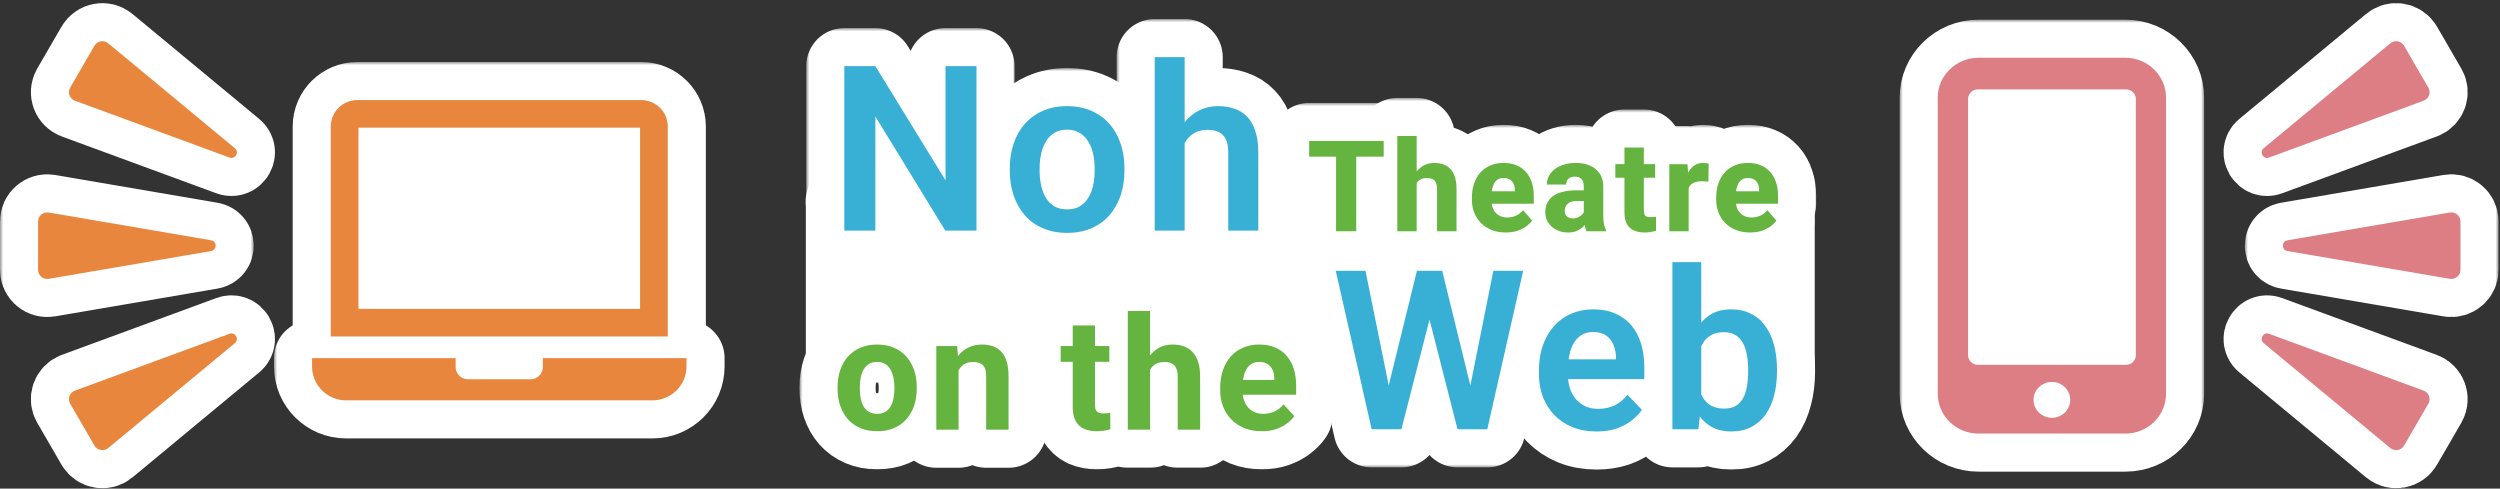 <svg width="394" height="77" viewBox="0 0 394 77" fill="none" xmlns="http://www.w3.org/2000/svg">
<rect x="0" y="0" width="394" height="77" fill="#333333" stroke="none"/>
<path d="M153 14.499C144.565 13.166 126.001 24 127 32.5L127 56L186 63.5L271.5 69.742L286 58V30.5C268 13 237.205 25.393 219.5 23.742C194.854 21.442 160.96 15.756 153 14.499Z" fill="white"/>
<path d="M54 19C50.4 19 50.167 29.667 50.5 35L64 47H99L97 24.5C84.167 22.667 57.6 19 54 19Z" fill="white"/>
<path d="M312.079 11C310.006 11 309.871 28.905 310.063 37.857L317.839 58H338L336.848 20.232C329.456 17.155 314.153 11 312.079 11Z" fill="white"/>
<mask id="path-4-outside-1_2129_18803" maskUnits="userSpaceOnUse" x="299.385" y="3.102" width="48" height="72" fill="black">
<rect fill="white" x="299.385" y="3.102" width="48" height="72"/>
<path d="M334.974 9.102H311.805C308.261 9.102 305.385 11.939 305.385 15.381V62.052C305.385 65.519 308.261 68.33 311.805 68.33H334.974C338.493 68.33 341.369 65.519 341.369 62.052V15.381C341.369 11.939 338.494 9.103 334.974 9.103V9.102ZM323.377 65.845C321.781 65.845 320.488 64.581 320.488 63.02C320.488 61.459 321.782 60.194 323.377 60.194C324.971 60.194 326.265 61.46 326.265 63.02C326.265 64.58 324.971 65.845 323.377 65.845ZM335.067 57.494H311.713C310.86 57.494 310.169 56.818 310.169 55.984V15.599C310.169 14.765 310.86 14.089 311.713 14.089H335.067C335.92 14.089 336.611 14.765 336.611 15.599V55.984C336.611 56.818 335.92 57.494 335.067 57.494Z"/>
</mask>
<path d="M334.974 9.102H311.805C308.261 9.102 305.385 11.939 305.385 15.381V62.052C305.385 65.519 308.261 68.33 311.805 68.33H334.974C338.493 68.33 341.369 65.519 341.369 62.052V15.381C341.369 11.939 338.494 9.103 334.974 9.103V9.102ZM323.377 65.845C321.781 65.845 320.488 64.581 320.488 63.02C320.488 61.459 321.782 60.194 323.377 60.194C324.971 60.194 326.265 61.46 326.265 63.02C326.265 64.58 324.971 65.845 323.377 65.845ZM335.067 57.494H311.713C310.86 57.494 310.169 56.818 310.169 55.984V15.599C310.169 14.765 310.86 14.089 311.713 14.089H335.067C335.92 14.089 336.611 14.765 336.611 15.599V55.984C336.611 56.818 335.92 57.494 335.067 57.494Z" fill="#DD7E85"/>
<path d="M334.974 9.102H311.805C308.261 9.102 305.385 11.939 305.385 15.381V62.052C305.385 65.519 308.261 68.33 311.805 68.33H334.974C338.493 68.33 341.369 65.519 341.369 62.052V15.381C341.369 11.939 338.494 9.103 334.974 9.103V9.102ZM323.377 65.845C321.781 65.845 320.488 64.581 320.488 63.02C320.488 61.459 321.782 60.194 323.377 60.194C324.971 60.194 326.265 61.46 326.265 63.02C326.265 64.58 324.971 65.845 323.377 65.845ZM335.067 57.494H311.713C310.86 57.494 310.169 56.818 310.169 55.984V15.599C310.169 14.765 310.86 14.089 311.713 14.089H335.067C335.92 14.089 336.611 14.765 336.611 15.599V55.984C336.611 56.818 335.92 57.494 335.067 57.494Z" stroke="white" stroke-width="12" stroke-linejoin="round" mask="url(#path-4-outside-1_2129_18803)"/>
<mask id="path-5-outside-2_2129_18803" maskUnits="userSpaceOnUse" x="43.181" y="9.773" width="72" height="60" fill="black">
<rect fill="white" x="43.181" y="9.773" width="72" height="60"/>
<path fill-rule="evenodd" clip-rule="evenodd" d="M101.061 15.773C103.368 15.773 105.243 17.643 105.243 19.939V53.023H52.13V19.939C52.13 17.642 54.007 15.773 56.311 15.773H101.061ZM56.494 20.121V48.675H100.879V20.121H56.494ZM85.549 57.844V56.443H108.193V57.763C108.193 60.71 105.783 63.094 102.826 63.094H54.531C51.589 63.094 49.181 60.71 49.181 57.763V56.443H71.809V57.844C71.809 58.906 72.682 59.776 73.748 59.776H83.625C84.693 59.776 85.549 58.906 85.549 57.844Z"/>
</mask>
<path fill-rule="evenodd" clip-rule="evenodd" d="M101.061 15.773C103.368 15.773 105.243 17.643 105.243 19.939V53.023H52.13V19.939C52.13 17.642 54.007 15.773 56.311 15.773H101.061ZM56.494 20.121V48.675H100.879V20.121H56.494ZM85.549 57.844V56.443H108.193V57.763C108.193 60.71 105.783 63.094 102.826 63.094H54.531C51.589 63.094 49.181 60.71 49.181 57.763V56.443H71.809V57.844C71.809 58.906 72.682 59.776 73.748 59.776H83.625C84.693 59.776 85.549 58.906 85.549 57.844Z" fill="#E9863E"/>
<path fill-rule="evenodd" clip-rule="evenodd" d="M101.061 15.773C103.368 15.773 105.243 17.643 105.243 19.939V53.023H52.13V19.939C52.13 17.642 54.007 15.773 56.311 15.773H101.061ZM56.494 20.121V48.675H100.879V20.121H56.494ZM85.549 57.844V56.443H108.193V57.763C108.193 60.71 105.783 63.094 102.826 63.094H54.531C51.589 63.094 49.181 60.71 49.181 57.763V56.443H71.809V57.844C71.809 58.906 72.682 59.776 73.748 59.776H83.625C84.693 59.776 85.549 58.906 85.549 57.844Z" stroke="white" stroke-width="12" stroke-linejoin="round" mask="url(#path-5-outside-2_2129_18803)"/>
<mask id="path-6-outside-3_2129_18803" maskUnits="userSpaceOnUse" x="353.779" y="26.471" width="40" height="24" fill="black">
<rect fill="white" x="353.779" y="26.471" width="40" height="24"/>
<path d="M360.497 37.87C359.54 38.033 359.54 39.402 360.497 39.566L386.087 43.943C386.966 44.094 387.77 43.419 387.77 42.53V34.905C387.77 34.016 386.966 33.341 386.087 33.492L360.497 37.87Z"/>
</mask>
<path d="M360.497 37.87C359.54 38.033 359.54 39.402 360.497 39.566L386.087 43.943C386.966 44.094 387.77 43.419 387.77 42.53V34.905C387.77 34.016 386.966 33.341 386.087 33.492L360.497 37.87Z" fill="#DD7E85"/>
<path d="M360.497 37.87C359.54 38.033 359.54 39.402 360.497 39.566L386.087 43.943C386.966 44.094 387.77 43.419 387.77 42.53V34.905C387.77 34.016 386.966 33.341 386.087 33.492L360.497 37.87Z" stroke="white" stroke-width="12" stroke-linejoin="round" mask="url(#path-6-outside-3_2129_18803)"/>
<mask id="path-7-outside-4_2129_18803" maskUnits="userSpaceOnUse" x="349.434" y="-0.508" width="40" height="32" fill="black">
<rect fill="white" x="349.434" y="-0.508" width="40" height="32"/>
<path d="M356.751 23.361C356.005 23.979 356.692 25.165 357.603 24.83L381.962 15.874C382.799 15.566 383.156 14.581 382.71 13.811L378.883 7.209C378.437 6.44 377.403 6.255 376.717 6.824L356.751 23.361Z"/>
</mask>
<path d="M356.751 23.361C356.005 23.979 356.692 25.165 357.603 24.83L381.962 15.874C382.799 15.566 383.156 14.581 382.71 13.811L378.883 7.209C378.437 6.44 377.403 6.255 376.717 6.824L356.751 23.361Z" fill="#DD7E85"/>
<path d="M356.751 23.361C356.005 23.979 356.692 25.165 357.603 24.83L381.962 15.874C382.799 15.566 383.156 14.581 382.71 13.811L378.883 7.209C378.437 6.44 377.403 6.255 376.717 6.824L356.751 23.361Z" stroke="white" stroke-width="12" stroke-linejoin="round" mask="url(#path-7-outside-4_2129_18803)"/>
<mask id="path-8-outside-5_2129_18803" maskUnits="userSpaceOnUse" x="349.434" y="45.547" width="40" height="32" fill="black">
<rect fill="white" x="349.434" y="45.547" width="40" height="32"/>
<path d="M356.751 54.074C356.005 53.456 356.692 52.27 357.603 52.605L381.962 61.562C382.799 61.869 383.156 62.854 382.71 63.624L378.883 70.226C378.437 70.996 377.403 71.18 376.717 70.612L356.751 54.074Z"/>
</mask>
<path d="M356.751 54.074C356.005 53.456 356.692 52.27 357.603 52.605L381.962 61.562C382.799 61.869 383.156 62.854 382.71 63.624L378.883 70.226C378.437 70.996 377.403 71.18 376.717 70.612L356.751 54.074Z" fill="#DD7E85"/>
<path d="M356.751 54.074C356.005 53.456 356.692 52.27 357.603 52.605L381.962 61.562C382.799 61.869 383.156 62.854 382.71 63.624L378.883 70.226C378.437 70.996 377.403 71.18 376.717 70.612L356.751 54.074Z" stroke="white" stroke-width="12" stroke-linejoin="round" mask="url(#path-8-outside-5_2129_18803)"/>
<mask id="path-9-outside-6_2129_18803" maskUnits="userSpaceOnUse" x="0" y="26.471" width="40" height="24" fill="black">
<rect fill="white" y="26.471" width="40" height="24"/>
<path d="M33.273 37.87C34.23 38.033 34.23 39.402 33.273 39.566L7.683 43.943C6.804 44.094 6 43.419 6 42.53V34.905C6 34.016 6.804 33.341 7.683 33.492L33.273 37.87Z"/>
</mask>
<path d="M33.273 37.87C34.23 38.033 34.23 39.402 33.273 39.566L7.683 43.943C6.804 44.094 6 43.419 6 42.53V34.905C6 34.016 6.804 33.341 7.683 33.492L33.273 37.87Z" fill="#E9863E"/>
<path d="M33.273 37.87C34.23 38.033 34.23 39.402 33.273 39.566L7.683 43.943C6.804 44.094 6 43.419 6 42.53V34.905C6 34.016 6.804 33.341 7.683 33.492L33.273 37.87Z" stroke="white" stroke-width="12" stroke-linejoin="round" mask="url(#path-9-outside-6_2129_18803)"/>
<mask id="path-10-outside-7_2129_18803" maskUnits="userSpaceOnUse" x="3.866" y="-0.508" width="40" height="32" fill="black">
<rect fill="white" x="3.866" y="-0.508" width="40" height="32"/>
<path d="M37.018 23.361C37.764 23.979 37.078 25.165 36.167 24.83L11.808 15.874C10.971 15.566 10.613 14.581 11.06 13.811L14.886 7.209C15.332 6.44 16.367 6.255 17.053 6.824L37.018 23.361Z"/>
</mask>
<path d="M37.018 23.361C37.764 23.979 37.078 25.165 36.167 24.83L11.808 15.874C10.971 15.566 10.613 14.581 11.06 13.811L14.886 7.209C15.332 6.44 16.367 6.255 17.053 6.824L37.018 23.361Z" fill="#E9863E"/>
<path d="M37.018 23.361C37.764 23.979 37.078 25.165 36.167 24.83L11.808 15.874C10.971 15.566 10.613 14.581 11.06 13.811L14.886 7.209C15.332 6.44 16.367 6.255 17.053 6.824L37.018 23.361Z" stroke="white" stroke-width="12" stroke-linejoin="round" mask="url(#path-10-outside-7_2129_18803)"/>
<mask id="path-11-outside-8_2129_18803" maskUnits="userSpaceOnUse" x="3.866" y="45.547" width="40" height="32" fill="black">
<rect fill="white" x="3.866" y="45.547" width="40" height="32"/>
<path d="M37.018 54.074C37.764 53.456 37.078 52.27 36.167 52.605L11.808 61.562C10.971 61.869 10.613 62.854 11.06 63.624L14.886 70.226C15.332 70.996 16.367 71.18 17.053 70.612L37.018 54.074Z"/>
</mask>
<path d="M37.018 54.074C37.764 53.456 37.078 52.27 36.167 52.605L11.808 61.562C10.971 61.869 10.613 62.854 11.06 63.624L14.886 70.226C15.332 70.996 16.367 71.18 17.053 70.612L37.018 54.074Z" fill="#E9863E"/>
<path d="M37.018 54.074C37.764 53.456 37.078 52.27 36.167 52.605L11.808 61.562C10.971 61.869 10.613 62.854 11.06 63.624L14.886 70.226C15.332 70.996 16.367 71.18 17.053 70.612L37.018 54.074Z" stroke="white" stroke-width="12" stroke-linejoin="round" mask="url(#path-11-outside-8_2129_18803)"/>
<mask id="path-12-outside-9_2129_18803" maskUnits="userSpaceOnUse" x="257.569" y="35.309" width="29" height="39" fill="black">
<rect fill="white" x="257.569" y="35.309" width="29" height="39"/>
<path d="M263.569 41.309H268.115V63.557L267.669 67.657H263.569V41.309ZM280.054 58.188V58.548C280.054 59.932 279.899 61.201 279.59 62.356C279.293 63.511 278.841 64.512 278.235 65.358C277.629 66.193 276.874 66.845 275.971 67.314C275.079 67.771 274.033 68 272.832 68C271.688 68 270.693 67.777 269.847 67.331C269.012 66.885 268.309 66.256 267.737 65.444C267.165 64.621 266.708 63.654 266.365 62.545C266.022 61.424 265.765 60.201 265.593 58.874V57.896C265.765 56.558 266.022 55.335 266.365 54.225C266.708 53.116 267.165 52.15 267.737 51.326C268.309 50.503 269.012 49.868 269.847 49.422C270.682 48.976 271.665 48.753 272.798 48.753C274.01 48.753 275.068 48.988 275.971 49.457C276.886 49.914 277.641 50.566 278.235 51.412C278.841 52.247 279.293 53.242 279.59 54.397C279.899 55.541 280.054 56.804 280.054 58.188ZM275.508 58.548V58.188C275.508 57.399 275.445 56.656 275.319 55.958C275.193 55.249 274.987 54.626 274.702 54.088C274.416 53.551 274.027 53.127 273.535 52.819C273.043 52.51 272.426 52.356 271.683 52.356C270.974 52.356 270.367 52.476 269.864 52.716C269.373 52.956 268.961 53.288 268.629 53.711C268.309 54.134 268.057 54.631 267.874 55.203C267.703 55.775 267.589 56.392 267.531 57.056V59.732C267.611 60.612 267.8 61.407 268.097 62.116C268.395 62.814 268.835 63.368 269.418 63.78C270.013 64.192 270.779 64.397 271.717 64.397C272.449 64.397 273.061 64.255 273.552 63.969C274.044 63.671 274.433 63.26 274.719 62.734C275.005 62.196 275.205 61.573 275.319 60.864C275.445 60.155 275.508 59.383 275.508 58.548Z"/>
</mask>
<path d="M263.569 41.309H268.115V63.557L267.669 67.657H263.569V41.309ZM280.054 58.188V58.548C280.054 59.932 279.899 61.201 279.59 62.356C279.293 63.511 278.841 64.512 278.235 65.358C277.629 66.193 276.874 66.845 275.971 67.314C275.079 67.771 274.033 68 272.832 68C271.688 68 270.693 67.777 269.847 67.331C269.012 66.885 268.309 66.256 267.737 65.444C267.165 64.621 266.708 63.654 266.365 62.545C266.022 61.424 265.765 60.201 265.593 58.874V57.896C265.765 56.558 266.022 55.335 266.365 54.225C266.708 53.116 267.165 52.15 267.737 51.326C268.309 50.503 269.012 49.868 269.847 49.422C270.682 48.976 271.665 48.753 272.798 48.753C274.01 48.753 275.068 48.988 275.971 49.457C276.886 49.914 277.641 50.566 278.235 51.412C278.841 52.247 279.293 53.242 279.59 54.397C279.899 55.541 280.054 56.804 280.054 58.188ZM275.508 58.548V58.188C275.508 57.399 275.445 56.656 275.319 55.958C275.193 55.249 274.987 54.626 274.702 54.088C274.416 53.551 274.027 53.127 273.535 52.819C273.043 52.51 272.426 52.356 271.683 52.356C270.974 52.356 270.367 52.476 269.864 52.716C269.373 52.956 268.961 53.288 268.629 53.711C268.309 54.134 268.057 54.631 267.874 55.203C267.703 55.775 267.589 56.392 267.531 57.056V59.732C267.611 60.612 267.8 61.407 268.097 62.116C268.395 62.814 268.835 63.368 269.418 63.78C270.013 64.192 270.779 64.397 271.717 64.397C272.449 64.397 273.061 64.255 273.552 63.969C274.044 63.671 274.433 63.26 274.719 62.734C275.005 62.196 275.205 61.573 275.319 60.864C275.445 60.155 275.508 59.383 275.508 58.548Z" fill="#38AFD5"/>
<path d="M263.569 41.309H268.115V63.557L267.669 67.657H263.569V41.309ZM280.054 58.188V58.548C280.054 59.932 279.899 61.201 279.59 62.356C279.293 63.511 278.841 64.512 278.235 65.358C277.629 66.193 276.874 66.845 275.971 67.314C275.079 67.771 274.033 68 272.832 68C271.688 68 270.693 67.777 269.847 67.331C269.012 66.885 268.309 66.256 267.737 65.444C267.165 64.621 266.708 63.654 266.365 62.545C266.022 61.424 265.765 60.201 265.593 58.874V57.896C265.765 56.558 266.022 55.335 266.365 54.225C266.708 53.116 267.165 52.15 267.737 51.326C268.309 50.503 269.012 49.868 269.847 49.422C270.682 48.976 271.665 48.753 272.798 48.753C274.01 48.753 275.068 48.988 275.971 49.457C276.886 49.914 277.641 50.566 278.235 51.412C278.841 52.247 279.293 53.242 279.59 54.397C279.899 55.541 280.054 56.804 280.054 58.188ZM275.508 58.548V58.188C275.508 57.399 275.445 56.656 275.319 55.958C275.193 55.249 274.987 54.626 274.702 54.088C274.416 53.551 274.027 53.127 273.535 52.819C273.043 52.51 272.426 52.356 271.683 52.356C270.974 52.356 270.367 52.476 269.864 52.716C269.373 52.956 268.961 53.288 268.629 53.711C268.309 54.134 268.057 54.631 267.874 55.203C267.703 55.775 267.589 56.392 267.531 57.056V59.732C267.611 60.612 267.8 61.407 268.097 62.116C268.395 62.814 268.835 63.368 269.418 63.78C270.013 64.192 270.779 64.397 271.717 64.397C272.449 64.397 273.061 64.255 273.552 63.969C274.044 63.671 274.433 63.26 274.719 62.734C275.005 62.196 275.205 61.573 275.319 60.864C275.445 60.155 275.508 59.383 275.508 58.548Z" stroke="white" stroke-width="12" stroke-linecap="round" stroke-linejoin="round" mask="url(#path-12-outside-9_2129_18803)"/>
<mask id="path-13-outside-10_2129_18803" maskUnits="userSpaceOnUse" x="236.539" y="42.754" width="29" height="32" fill="black">
<rect fill="white" x="236.539" y="42.754" width="29" height="32"/>
<path d="M251.613 68C250.206 68 248.943 67.772 247.822 67.314C246.701 66.857 245.746 66.222 244.957 65.41C244.18 64.587 243.579 63.632 243.156 62.545C242.744 61.448 242.539 60.27 242.539 59.012V58.326C242.539 56.896 242.744 55.598 243.156 54.432C243.568 53.254 244.151 52.242 244.906 51.396C245.661 50.549 246.564 49.898 247.616 49.44C248.668 48.983 249.829 48.754 251.098 48.754C252.413 48.754 253.574 48.977 254.58 49.423C255.587 49.858 256.427 50.475 257.102 51.276C257.777 52.076 258.286 53.037 258.629 54.157C258.972 55.267 259.143 56.496 259.143 57.845V59.749H244.597V56.627H254.683V56.284C254.66 55.564 254.523 54.906 254.272 54.312C254.02 53.706 253.631 53.225 253.105 52.871C252.579 52.505 251.899 52.322 251.064 52.322C250.389 52.322 249.8 52.471 249.297 52.768C248.805 53.054 248.394 53.465 248.062 54.003C247.742 54.529 247.502 55.158 247.342 55.89C247.182 56.622 247.101 57.434 247.101 58.326V59.012C247.101 59.789 247.204 60.51 247.41 61.173C247.627 61.837 247.942 62.414 248.354 62.906C248.777 63.386 249.28 63.763 249.863 64.038C250.458 64.301 251.133 64.432 251.887 64.432C252.836 64.432 253.694 64.249 254.46 63.883C255.238 63.506 255.913 62.952 256.485 62.22L258.766 64.587C258.377 65.159 257.851 65.707 257.188 66.234C256.536 66.76 255.747 67.189 254.821 67.52C253.894 67.84 252.825 68 251.613 68Z"/>
</mask>
<path d="M251.613 68C250.206 68 248.943 67.772 247.822 67.314C246.701 66.857 245.746 66.222 244.957 65.41C244.18 64.587 243.579 63.632 243.156 62.545C242.744 61.448 242.539 60.27 242.539 59.012V58.326C242.539 56.896 242.744 55.598 243.156 54.432C243.568 53.254 244.151 52.242 244.906 51.396C245.661 50.549 246.564 49.898 247.616 49.44C248.668 48.983 249.829 48.754 251.098 48.754C252.413 48.754 253.574 48.977 254.58 49.423C255.587 49.858 256.427 50.475 257.102 51.276C257.777 52.076 258.286 53.037 258.629 54.157C258.972 55.267 259.143 56.496 259.143 57.845V59.749H244.597V56.627H254.683V56.284C254.66 55.564 254.523 54.906 254.272 54.312C254.02 53.706 253.631 53.225 253.105 52.871C252.579 52.505 251.899 52.322 251.064 52.322C250.389 52.322 249.8 52.471 249.297 52.768C248.805 53.054 248.394 53.465 248.062 54.003C247.742 54.529 247.502 55.158 247.342 55.89C247.182 56.622 247.101 57.434 247.101 58.326V59.012C247.101 59.789 247.204 60.51 247.41 61.173C247.627 61.837 247.942 62.414 248.354 62.906C248.777 63.386 249.28 63.763 249.863 64.038C250.458 64.301 251.133 64.432 251.887 64.432C252.836 64.432 253.694 64.249 254.46 63.883C255.238 63.506 255.913 62.952 256.485 62.22L258.766 64.587C258.377 65.159 257.851 65.707 257.188 66.234C256.536 66.76 255.747 67.189 254.821 67.52C253.894 67.84 252.825 68 251.613 68Z" fill="#38AFD5"/>
<path d="M251.613 68C250.206 68 248.943 67.772 247.822 67.314C246.701 66.857 245.746 66.222 244.957 65.41C244.18 64.587 243.579 63.632 243.156 62.545C242.744 61.448 242.539 60.27 242.539 59.012V58.326C242.539 56.896 242.744 55.598 243.156 54.432C243.568 53.254 244.151 52.242 244.906 51.396C245.661 50.549 246.564 49.898 247.616 49.44C248.668 48.983 249.829 48.754 251.098 48.754C252.413 48.754 253.574 48.977 254.58 49.423C255.587 49.858 256.427 50.475 257.102 51.276C257.777 52.076 258.286 53.037 258.629 54.157C258.972 55.267 259.143 56.496 259.143 57.845V59.749H244.597V56.627H254.683V56.284C254.66 55.564 254.523 54.906 254.272 54.312C254.02 53.706 253.631 53.225 253.105 52.871C252.579 52.505 251.899 52.322 251.064 52.322C250.389 52.322 249.8 52.471 249.297 52.768C248.805 53.054 248.394 53.465 248.062 54.003C247.742 54.529 247.502 55.158 247.342 55.89C247.182 56.622 247.101 57.434 247.101 58.326V59.012C247.101 59.789 247.204 60.51 247.41 61.173C247.627 61.837 247.942 62.414 248.354 62.906C248.777 63.386 249.28 63.763 249.863 64.038C250.458 64.301 251.133 64.432 251.887 64.432C252.836 64.432 253.694 64.249 254.46 63.883C255.238 63.506 255.913 62.952 256.485 62.22L258.766 64.587C258.377 65.159 257.851 65.707 257.188 66.234C256.536 66.76 255.747 67.189 254.821 67.52C253.894 67.84 252.825 68 251.613 68Z" stroke="white" stroke-width="12" stroke-linecap="round" stroke-linejoin="round" mask="url(#path-13-outside-10_2129_18803)"/>
<mask id="path-14-outside-11_2129_18803" maskUnits="userSpaceOnUse" x="204.515" y="36.68" width="42" height="37" fill="black">
<rect fill="white" x="204.515" y="36.68" width="42" height="37"/>
<path d="M218.337 62.87L223.311 42.68H226.004L226.176 46.934L220.858 67.656H218.011L218.337 62.87ZM215.198 42.68L219.28 62.801V67.656H216.175L210.515 42.68H215.198ZM231.339 62.715L235.353 42.68H240.053L234.393 67.656H231.288L231.339 62.715ZM227.291 42.68L232.265 62.938L232.557 67.656H229.71L224.409 46.917L224.615 42.68H227.291Z"/>
</mask>
<path d="M218.337 62.87L223.311 42.68H226.004L226.176 46.934L220.858 67.656H218.011L218.337 62.87ZM215.198 42.68L219.28 62.801V67.656H216.175L210.515 42.68H215.198ZM231.339 62.715L235.353 42.68H240.053L234.393 67.656H231.288L231.339 62.715ZM227.291 42.68L232.265 62.938L232.557 67.656H229.71L224.409 46.917L224.615 42.68H227.291Z" fill="#38AFD5"/>
<path d="M218.337 62.87L223.311 42.68H226.004L226.176 46.934L220.858 67.656H218.011L218.337 62.87ZM215.198 42.68L219.28 62.801V67.656H216.175L210.515 42.68H215.198ZM231.339 62.715L235.353 42.68H240.053L234.393 67.656H231.288L231.339 62.715ZM227.291 42.68L232.265 62.938L232.557 67.656H229.71L224.409 46.917L224.615 42.68H227.291Z" stroke="white" stroke-width="12" stroke-linecap="round" stroke-linejoin="round" mask="url(#path-14-outside-11_2129_18803)"/>
<mask id="path-15-outside-12_2129_18803" maskUnits="userSpaceOnUse" x="186.304" y="48.299" width="24" height="26" fill="black">
<rect fill="white" x="186.304" y="48.299" width="24" height="26"/>
<path d="M198.867 67.962C197.844 67.962 196.927 67.8 196.115 67.475C195.303 67.142 194.613 66.683 194.045 66.099C193.485 65.514 193.055 64.836 192.754 64.065C192.454 63.286 192.304 62.458 192.304 61.581V61.094C192.304 60.095 192.446 59.182 192.73 58.354C193.014 57.526 193.42 56.807 193.948 56.199C194.483 55.59 195.133 55.123 195.896 54.798C196.659 54.465 197.52 54.299 198.478 54.299C199.411 54.299 200.239 54.453 200.962 54.762C201.684 55.07 202.289 55.508 202.776 56.077C203.272 56.645 203.645 57.327 203.897 58.123C204.148 58.91 204.274 59.787 204.274 60.753V62.214H193.802V59.876H200.828V59.608C200.828 59.121 200.739 58.687 200.56 58.305C200.39 57.916 200.13 57.607 199.781 57.38C199.432 57.152 198.985 57.039 198.441 57.039C197.978 57.039 197.581 57.14 197.248 57.343C196.915 57.546 196.643 57.83 196.432 58.196C196.229 58.561 196.075 58.991 195.969 59.486C195.872 59.974 195.823 60.509 195.823 61.094V61.581C195.823 62.109 195.896 62.596 196.042 63.042C196.196 63.489 196.412 63.874 196.688 64.199C196.972 64.524 197.313 64.776 197.711 64.954C198.116 65.133 198.575 65.222 199.087 65.222C199.72 65.222 200.308 65.1 200.852 64.857C201.404 64.605 201.879 64.228 202.277 63.724L203.982 65.575C203.706 65.973 203.328 66.355 202.849 66.72C202.379 67.085 201.81 67.386 201.145 67.621C200.479 67.848 199.72 67.962 198.867 67.962Z"/>
</mask>
<path d="M198.867 67.962C197.844 67.962 196.927 67.8 196.115 67.475C195.303 67.142 194.613 66.683 194.045 66.099C193.485 65.514 193.055 64.836 192.754 64.065C192.454 63.286 192.304 62.458 192.304 61.581V61.094C192.304 60.095 192.446 59.182 192.73 58.354C193.014 57.526 193.42 56.807 193.948 56.199C194.483 55.59 195.133 55.123 195.896 54.798C196.659 54.465 197.52 54.299 198.478 54.299C199.411 54.299 200.239 54.453 200.962 54.762C201.684 55.07 202.289 55.508 202.776 56.077C203.272 56.645 203.645 57.327 203.897 58.123C204.148 58.91 204.274 59.787 204.274 60.753V62.214H193.802V59.876H200.828V59.608C200.828 59.121 200.739 58.687 200.56 58.305C200.39 57.916 200.13 57.607 199.781 57.38C199.432 57.152 198.985 57.039 198.441 57.039C197.978 57.039 197.581 57.14 197.248 57.343C196.915 57.546 196.643 57.83 196.432 58.196C196.229 58.561 196.075 58.991 195.969 59.486C195.872 59.974 195.823 60.509 195.823 61.094V61.581C195.823 62.109 195.896 62.596 196.042 63.042C196.196 63.489 196.412 63.874 196.688 64.199C196.972 64.524 197.313 64.776 197.711 64.954C198.116 65.133 198.575 65.222 199.087 65.222C199.72 65.222 200.308 65.1 200.852 64.857C201.404 64.605 201.879 64.228 202.277 63.724L203.982 65.575C203.706 65.973 203.328 66.355 202.849 66.72C202.379 67.085 201.81 67.386 201.145 67.621C200.479 67.848 199.72 67.962 198.867 67.962Z" fill="#65B43F"/>
<path d="M198.867 67.962C197.844 67.962 196.927 67.8 196.115 67.475C195.303 67.142 194.613 66.683 194.045 66.099C193.485 65.514 193.055 64.836 192.754 64.065C192.454 63.286 192.304 62.458 192.304 61.581V61.094C192.304 60.095 192.446 59.182 192.73 58.354C193.014 57.526 193.42 56.807 193.948 56.199C194.483 55.59 195.133 55.123 195.896 54.798C196.659 54.465 197.52 54.299 198.478 54.299C199.411 54.299 200.239 54.453 200.962 54.762C201.684 55.07 202.289 55.508 202.776 56.077C203.272 56.645 203.645 57.327 203.897 58.123C204.148 58.91 204.274 59.787 204.274 60.753V62.214H193.802V59.876H200.828V59.608C200.828 59.121 200.739 58.687 200.56 58.305C200.39 57.916 200.13 57.607 199.781 57.38C199.432 57.152 198.985 57.039 198.441 57.039C197.978 57.039 197.581 57.14 197.248 57.343C196.915 57.546 196.643 57.83 196.432 58.196C196.229 58.561 196.075 58.991 195.969 59.486C195.872 59.974 195.823 60.509 195.823 61.094V61.581C195.823 62.109 195.896 62.596 196.042 63.042C196.196 63.489 196.412 63.874 196.688 64.199C196.972 64.524 197.313 64.776 197.711 64.954C198.116 65.133 198.575 65.222 199.087 65.222C199.72 65.222 200.308 65.1 200.852 64.857C201.404 64.605 201.879 64.228 202.277 63.724L203.982 65.575C203.706 65.973 203.328 66.355 202.849 66.72C202.379 67.085 201.81 67.386 201.145 67.621C200.479 67.848 199.72 67.962 198.867 67.962Z" stroke="white" stroke-width="12" stroke-linecap="round" stroke-linejoin="round" mask="url(#path-15-outside-12_2129_18803)"/>
<mask id="path-16-outside-13_2129_18803" maskUnits="userSpaceOnUse" x="171.742" y="43.012" width="24" height="31" fill="black">
<rect fill="white" x="171.742" y="43.012" width="24" height="31"/>
<path d="M181.249 49.012V67.716H177.742V49.012H181.249ZM180.75 60.666H179.788C179.796 59.748 179.917 58.904 180.153 58.133C180.388 57.353 180.725 56.679 181.164 56.111C181.602 55.535 182.126 55.088 182.734 54.772C183.351 54.455 184.033 54.297 184.78 54.297C185.43 54.297 186.018 54.39 186.546 54.577C187.082 54.755 187.541 55.048 187.922 55.454C188.312 55.851 188.612 56.375 188.823 57.025C189.034 57.674 189.14 58.462 189.14 59.387V67.716H185.608V59.363C185.608 58.778 185.523 58.319 185.353 57.986C185.19 57.646 184.951 57.406 184.634 57.268C184.326 57.122 183.944 57.049 183.489 57.049C182.986 57.049 182.556 57.142 182.199 57.329C181.85 57.516 181.569 57.776 181.358 58.108C181.147 58.433 180.993 58.815 180.896 59.253C180.798 59.691 180.75 60.162 180.75 60.666Z"/>
</mask>
<path d="M181.249 49.012V67.716H177.742V49.012H181.249ZM180.75 60.666H179.788C179.796 59.748 179.917 58.904 180.153 58.133C180.388 57.353 180.725 56.679 181.164 56.111C181.602 55.535 182.126 55.088 182.734 54.772C183.351 54.455 184.033 54.297 184.78 54.297C185.43 54.297 186.018 54.39 186.546 54.577C187.082 54.755 187.541 55.048 187.922 55.454C188.312 55.851 188.612 56.375 188.823 57.025C189.034 57.674 189.14 58.462 189.14 59.387V67.716H185.608V59.363C185.608 58.778 185.523 58.319 185.353 57.986C185.19 57.646 184.951 57.406 184.634 57.268C184.326 57.122 183.944 57.049 183.489 57.049C182.986 57.049 182.556 57.142 182.199 57.329C181.85 57.516 181.569 57.776 181.358 58.108C181.147 58.433 180.993 58.815 180.896 59.253C180.798 59.691 180.75 60.162 180.75 60.666Z" fill="#65B43F"/>
<path d="M181.249 49.012V67.716H177.742V49.012H181.249ZM180.75 60.666H179.788C179.796 59.748 179.917 58.904 180.153 58.133C180.388 57.353 180.725 56.679 181.164 56.111C181.602 55.535 182.126 55.088 182.734 54.772C183.351 54.455 184.033 54.297 184.78 54.297C185.43 54.297 186.018 54.39 186.546 54.577C187.082 54.755 187.541 55.048 187.922 55.454C188.312 55.851 188.612 56.375 188.823 57.025C189.034 57.674 189.14 58.462 189.14 59.387V67.716H185.608V59.363C185.608 58.778 185.523 58.319 185.353 57.986C185.19 57.646 184.951 57.406 184.634 57.268C184.326 57.122 183.944 57.049 183.489 57.049C182.986 57.049 182.556 57.142 182.199 57.329C181.85 57.516 181.569 57.776 181.358 58.108C181.147 58.433 180.993 58.815 180.896 59.253C180.798 59.691 180.75 60.162 180.75 60.666Z" stroke="white" stroke-width="12" stroke-linecap="round" stroke-linejoin="round" mask="url(#path-16-outside-13_2129_18803)"/>
<mask id="path-17-outside-14_2129_18803" maskUnits="userSpaceOnUse" x="161.161" y="45.289" width="20" height="29" fill="black">
<rect fill="white" x="161.161" y="45.289" width="20" height="29"/>
<path d="M174.832 54.541V57.025H167.161V54.541H174.832ZM169.06 51.289H172.567V63.747C172.567 64.128 172.616 64.421 172.714 64.623C172.819 64.826 172.973 64.969 173.176 65.05C173.379 65.123 173.635 65.159 173.943 65.159C174.163 65.159 174.358 65.151 174.528 65.135C174.707 65.111 174.857 65.086 174.979 65.062L174.991 67.644C174.69 67.741 174.366 67.818 174.017 67.875C173.667 67.932 173.282 67.96 172.86 67.96C172.088 67.96 171.415 67.834 170.838 67.583C170.27 67.323 169.832 66.909 169.523 66.341C169.215 65.772 169.06 65.025 169.06 64.1V51.289Z"/>
</mask>
<path d="M174.832 54.541V57.025H167.161V54.541H174.832ZM169.06 51.289H172.567V63.747C172.567 64.128 172.616 64.421 172.714 64.623C172.819 64.826 172.973 64.969 173.176 65.05C173.379 65.123 173.635 65.159 173.943 65.159C174.163 65.159 174.358 65.151 174.528 65.135C174.707 65.111 174.857 65.086 174.979 65.062L174.991 67.644C174.69 67.741 174.366 67.818 174.017 67.875C173.667 67.932 173.282 67.96 172.86 67.96C172.088 67.96 171.415 67.834 170.838 67.583C170.27 67.323 169.832 66.909 169.523 66.341C169.215 65.772 169.06 65.025 169.06 64.1V51.289Z" fill="#65B43F"/>
<path d="M174.832 54.541V57.025H167.161V54.541H174.832ZM169.06 51.289H172.567V63.747C172.567 64.128 172.616 64.421 172.714 64.623C172.819 64.826 172.973 64.969 173.176 65.05C173.379 65.123 173.635 65.159 173.943 65.159C174.163 65.159 174.358 65.151 174.528 65.135C174.707 65.111 174.857 65.086 174.979 65.062L174.991 67.644C174.69 67.741 174.366 67.818 174.017 67.875C173.667 67.932 173.282 67.96 172.86 67.96C172.088 67.96 171.415 67.834 170.838 67.583C170.27 67.323 169.832 66.909 169.523 66.341C169.215 65.772 169.06 65.025 169.06 64.1V51.289Z" stroke="white" stroke-width="12" stroke-linecap="round" stroke-linejoin="round" mask="url(#path-17-outside-14_2129_18803)"/>
<mask id="path-18-outside-15_2129_18803" maskUnits="userSpaceOnUse" x="141.563" y="48.299" width="24" height="26" fill="black">
<rect fill="white" x="141.563" y="48.299" width="24" height="26"/>
<path d="M151.071 57.355V67.719H147.563V54.542H150.851L151.071 57.355ZM150.559 60.668H149.609C149.609 59.694 149.735 58.817 149.987 58.037C150.238 57.25 150.592 56.58 151.046 56.028C151.501 55.468 152.041 55.042 152.666 54.749C153.299 54.449 154.005 54.299 154.785 54.299C155.402 54.299 155.966 54.388 156.477 54.567C156.989 54.745 157.427 55.029 157.793 55.419C158.166 55.809 158.45 56.324 158.645 56.966C158.848 57.607 158.949 58.391 158.949 59.316V67.719H155.418V59.304C155.418 58.719 155.337 58.265 155.174 57.94C155.012 57.615 154.773 57.388 154.456 57.258C154.147 57.12 153.766 57.051 153.311 57.051C152.84 57.051 152.43 57.144 152.081 57.331C151.74 57.518 151.456 57.778 151.229 58.11C151.01 58.435 150.843 58.817 150.73 59.255C150.616 59.694 150.559 60.164 150.559 60.668Z"/>
</mask>
<path d="M151.071 57.355V67.719H147.563V54.542H150.851L151.071 57.355ZM150.559 60.668H149.609C149.609 59.694 149.735 58.817 149.987 58.037C150.238 57.25 150.592 56.58 151.046 56.028C151.501 55.468 152.041 55.042 152.666 54.749C153.299 54.449 154.005 54.299 154.785 54.299C155.402 54.299 155.966 54.388 156.477 54.567C156.989 54.745 157.427 55.029 157.793 55.419C158.166 55.809 158.45 56.324 158.645 56.966C158.848 57.607 158.949 58.391 158.949 59.316V67.719H155.418V59.304C155.418 58.719 155.337 58.265 155.174 57.94C155.012 57.615 154.773 57.388 154.456 57.258C154.147 57.12 153.766 57.051 153.311 57.051C152.84 57.051 152.43 57.144 152.081 57.331C151.74 57.518 151.456 57.778 151.229 58.11C151.01 58.435 150.843 58.817 150.73 59.255C150.616 59.694 150.559 60.164 150.559 60.668Z" fill="#65B43F"/>
<path d="M151.071 57.355V67.719H147.563V54.542H150.851L151.071 57.355ZM150.559 60.668H149.609C149.609 59.694 149.735 58.817 149.987 58.037C150.238 57.25 150.592 56.58 151.046 56.028C151.501 55.468 152.041 55.042 152.666 54.749C153.299 54.449 154.005 54.299 154.785 54.299C155.402 54.299 155.966 54.388 156.477 54.567C156.989 54.745 157.427 55.029 157.793 55.419C158.166 55.809 158.45 56.324 158.645 56.966C158.848 57.607 158.949 58.391 158.949 59.316V67.719H155.418V59.304C155.418 58.719 155.337 58.265 155.174 57.94C155.012 57.615 154.773 57.388 154.456 57.258C154.147 57.12 153.766 57.051 153.311 57.051C152.84 57.051 152.43 57.144 152.081 57.331C151.74 57.518 151.456 57.778 151.229 58.11C151.01 58.435 150.843 58.817 150.73 59.255C150.616 59.694 150.559 60.164 150.559 60.668Z" stroke="white" stroke-width="12" stroke-linecap="round" stroke-linejoin="round" mask="url(#path-18-outside-15_2129_18803)"/>
<mask id="path-19-outside-16_2129_18803" maskUnits="userSpaceOnUse" x="126" y="48.299" width="25" height="26" fill="black">
<rect fill="white" x="126" y="48.299" width="25" height="26"/>
<path d="M132 61.264V61.009C132 60.043 132.138 59.154 132.414 58.342C132.69 57.522 133.092 56.812 133.62 56.211C134.147 55.61 134.797 55.143 135.568 54.81C136.339 54.469 137.224 54.299 138.223 54.299C139.221 54.299 140.11 54.469 140.89 54.81C141.669 55.143 142.322 55.61 142.85 56.211C143.386 56.812 143.792 57.522 144.068 58.342C144.344 59.154 144.482 60.043 144.482 61.009V61.264C144.482 62.222 144.344 63.111 144.068 63.931C143.792 64.743 143.386 65.453 142.85 66.062C142.322 66.663 141.673 67.13 140.902 67.463C140.13 67.796 139.246 67.962 138.247 67.962C137.248 67.962 136.36 67.796 135.58 67.463C134.809 67.13 134.155 66.663 133.62 66.062C133.092 65.453 132.69 64.743 132.414 63.931C132.138 63.111 132 62.222 132 61.264ZM135.507 61.009V61.264C135.507 61.816 135.556 62.332 135.653 62.811C135.751 63.29 135.905 63.712 136.116 64.077C136.335 64.435 136.619 64.715 136.968 64.918C137.317 65.121 137.744 65.222 138.247 65.222C138.734 65.222 139.152 65.121 139.501 64.918C139.85 64.715 140.13 64.435 140.342 64.077C140.553 63.712 140.707 63.29 140.804 62.811C140.91 62.332 140.963 61.816 140.963 61.264V61.009C140.963 60.473 140.91 59.969 140.804 59.499C140.707 59.02 140.549 58.597 140.329 58.232C140.118 57.859 139.838 57.566 139.489 57.355C139.14 57.144 138.718 57.039 138.223 57.039C137.727 57.039 137.305 57.144 136.956 57.355C136.615 57.566 136.335 57.859 136.116 58.232C135.905 58.597 135.751 59.02 135.653 59.499C135.556 59.969 135.507 60.473 135.507 61.009Z"/>
</mask>
<path d="M132 61.264V61.009C132 60.043 132.138 59.154 132.414 58.342C132.69 57.522 133.092 56.812 133.62 56.211C134.147 55.61 134.797 55.143 135.568 54.81C136.339 54.469 137.224 54.299 138.223 54.299C139.221 54.299 140.11 54.469 140.89 54.81C141.669 55.143 142.322 55.61 142.85 56.211C143.386 56.812 143.792 57.522 144.068 58.342C144.344 59.154 144.482 60.043 144.482 61.009V61.264C144.482 62.222 144.344 63.111 144.068 63.931C143.792 64.743 143.386 65.453 142.85 66.062C142.322 66.663 141.673 67.13 140.902 67.463C140.13 67.796 139.246 67.962 138.247 67.962C137.248 67.962 136.36 67.796 135.58 67.463C134.809 67.13 134.155 66.663 133.62 66.062C133.092 65.453 132.69 64.743 132.414 63.931C132.138 63.111 132 62.222 132 61.264ZM135.507 61.009V61.264C135.507 61.816 135.556 62.332 135.653 62.811C135.751 63.29 135.905 63.712 136.116 64.077C136.335 64.435 136.619 64.715 136.968 64.918C137.317 65.121 137.744 65.222 138.247 65.222C138.734 65.222 139.152 65.121 139.501 64.918C139.85 64.715 140.13 64.435 140.342 64.077C140.553 63.712 140.707 63.29 140.804 62.811C140.91 62.332 140.963 61.816 140.963 61.264V61.009C140.963 60.473 140.91 59.969 140.804 59.499C140.707 59.02 140.549 58.597 140.329 58.232C140.118 57.859 139.838 57.566 139.489 57.355C139.14 57.144 138.718 57.039 138.223 57.039C137.727 57.039 137.305 57.144 136.956 57.355C136.615 57.566 136.335 57.859 136.116 58.232C135.905 58.597 135.751 59.02 135.653 59.499C135.556 59.969 135.507 60.473 135.507 61.009Z" fill="#65B43F"/>
<path d="M132 61.264V61.009C132 60.043 132.138 59.154 132.414 58.342C132.69 57.522 133.092 56.812 133.62 56.211C134.147 55.61 134.797 55.143 135.568 54.81C136.339 54.469 137.224 54.299 138.223 54.299C139.221 54.299 140.11 54.469 140.89 54.81C141.669 55.143 142.322 55.61 142.85 56.211C143.386 56.812 143.792 57.522 144.068 58.342C144.344 59.154 144.482 60.043 144.482 61.009V61.264C144.482 62.222 144.344 63.111 144.068 63.931C143.792 64.743 143.386 65.453 142.85 66.062C142.322 66.663 141.673 67.13 140.902 67.463C140.13 67.796 139.246 67.962 138.247 67.962C137.248 67.962 136.36 67.796 135.58 67.463C134.809 67.13 134.155 66.663 133.62 66.062C133.092 65.453 132.69 64.743 132.414 63.931C132.138 63.111 132 62.222 132 61.264ZM135.507 61.009V61.264C135.507 61.816 135.556 62.332 135.653 62.811C135.751 63.29 135.905 63.712 136.116 64.077C136.335 64.435 136.619 64.715 136.968 64.918C137.317 65.121 137.744 65.222 138.247 65.222C138.734 65.222 139.152 65.121 139.501 64.918C139.85 64.715 140.13 64.435 140.342 64.077C140.553 63.712 140.707 63.29 140.804 62.811C140.91 62.332 140.963 61.816 140.963 61.264V61.009C140.963 60.473 140.91 59.969 140.804 59.499C140.707 59.02 140.549 58.597 140.329 58.232C140.118 57.859 139.838 57.566 139.489 57.355C139.14 57.144 138.718 57.039 138.223 57.039C137.727 57.039 137.305 57.144 136.956 57.355C136.615 57.566 136.335 57.859 136.116 58.232C135.905 58.597 135.751 59.02 135.653 59.499C135.556 59.969 135.507 60.473 135.507 61.009Z" stroke="white" stroke-width="12" stroke-linecap="round" stroke-linejoin="round" mask="url(#path-19-outside-16_2129_18803)"/>
<mask id="path-20-outside-17_2129_18803" maskUnits="userSpaceOnUse" x="175.983" y="3" width="29" height="40" fill="black">
<rect fill="white" x="175.983" y="3" width="29" height="40"/>
<path d="M186.701 9V36.345H181.983V9H186.701ZM185.953 26.02H184.565C184.565 24.678 184.743 23.444 185.099 22.317C185.455 21.189 185.959 20.21 186.612 19.379C187.265 18.536 188.042 17.884 188.944 17.421C189.858 16.958 190.867 16.726 191.971 16.726C192.92 16.726 193.781 16.863 194.552 17.136C195.335 17.397 196.006 17.818 196.564 18.4C197.122 18.981 197.549 19.741 197.846 20.679C198.154 21.604 198.308 22.732 198.308 24.061V36.345H193.573V24.026C193.573 23.135 193.442 22.435 193.181 21.925C192.92 21.403 192.546 21.029 192.06 20.803C191.585 20.578 190.998 20.465 190.297 20.465C189.538 20.465 188.885 20.613 188.339 20.91C187.793 21.195 187.342 21.593 186.986 22.103C186.642 22.613 186.381 23.201 186.203 23.865C186.036 24.53 185.953 25.248 185.953 26.02Z"/>
</mask>
<path d="M186.701 9V36.345H181.983V9H186.701ZM185.953 26.02H184.565C184.565 24.678 184.743 23.444 185.099 22.317C185.455 21.189 185.959 20.21 186.612 19.379C187.265 18.536 188.042 17.884 188.944 17.421C189.858 16.958 190.867 16.726 191.971 16.726C192.92 16.726 193.781 16.863 194.552 17.136C195.335 17.397 196.006 17.818 196.564 18.4C197.122 18.981 197.549 19.741 197.846 20.679C198.154 21.604 198.308 22.732 198.308 24.061V36.345H193.573V24.026C193.573 23.135 193.442 22.435 193.181 21.925C192.92 21.403 192.546 21.029 192.06 20.803C191.585 20.578 190.998 20.465 190.297 20.465C189.538 20.465 188.885 20.613 188.339 20.91C187.793 21.195 187.342 21.593 186.986 22.103C186.642 22.613 186.381 23.201 186.203 23.865C186.036 24.53 185.953 25.248 185.953 26.02Z" fill="#38AFD5"/>
<path d="M186.701 9V36.345H181.983V9H186.701ZM185.953 26.02H184.565C184.565 24.678 184.743 23.444 185.099 22.317C185.455 21.189 185.959 20.21 186.612 19.379C187.265 18.536 188.042 17.884 188.944 17.421C189.858 16.958 190.867 16.726 191.971 16.726C192.92 16.726 193.781 16.863 194.552 17.136C195.335 17.397 196.006 17.818 196.564 18.4C197.122 18.981 197.549 19.741 197.846 20.679C198.154 21.604 198.308 22.732 198.308 24.061V36.345H193.573V24.026C193.573 23.135 193.442 22.435 193.181 21.925C192.92 21.403 192.546 21.029 192.06 20.803C191.585 20.578 190.998 20.465 190.297 20.465C189.538 20.465 188.885 20.613 188.339 20.91C187.793 21.195 187.342 21.593 186.986 22.103C186.642 22.613 186.381 23.201 186.203 23.865C186.036 24.53 185.953 25.248 185.953 26.02Z" stroke="white" stroke-width="12" stroke-linecap="round" stroke-linejoin="round" mask="url(#path-20-outside-17_2129_18803)"/>
<mask id="path-21-outside-18_2129_18803" maskUnits="userSpaceOnUse" x="153.143" y="10.727" width="31" height="32" fill="black">
<rect fill="white" x="153.143" y="10.727" width="31" height="32"/>
<path d="M159.143 26.91V26.536C159.143 25.123 159.345 23.824 159.748 22.637C160.152 21.438 160.739 20.4 161.511 19.522C162.282 18.643 163.226 17.961 164.341 17.474C165.457 16.976 166.727 16.727 168.151 16.727C169.599 16.727 170.881 16.976 171.997 17.474C173.124 17.961 174.074 18.643 174.845 19.522C175.617 20.4 176.204 21.438 176.608 22.637C177.011 23.824 177.213 25.123 177.213 26.536V26.91C177.213 28.31 177.011 29.61 176.608 30.809C176.204 31.995 175.617 33.034 174.845 33.924C174.074 34.802 173.13 35.485 172.014 35.971C170.899 36.458 169.623 36.701 168.187 36.701C166.763 36.701 165.487 36.458 164.359 35.971C163.232 35.485 162.282 34.802 161.511 33.924C160.739 33.034 160.152 31.995 159.748 30.809C159.345 29.61 159.143 28.31 159.143 26.91ZM163.843 26.536V26.91C163.843 27.752 163.926 28.542 164.092 29.277C164.258 30.013 164.514 30.66 164.858 31.218C165.202 31.776 165.647 32.215 166.193 32.535C166.751 32.844 167.415 32.998 168.187 32.998C168.946 32.998 169.599 32.844 170.145 32.535C170.691 32.215 171.136 31.776 171.48 31.218C171.836 30.66 172.098 30.013 172.264 29.277C172.43 28.542 172.513 27.752 172.513 26.91V26.536C172.513 25.705 172.43 24.928 172.264 24.204C172.098 23.468 171.836 22.821 171.48 22.263C171.136 21.694 170.685 21.248 170.127 20.928C169.581 20.596 168.923 20.43 168.151 20.43C167.392 20.43 166.739 20.596 166.193 20.928C165.647 21.248 165.202 21.694 164.858 22.263C164.514 22.821 164.258 23.468 164.092 24.204C163.926 24.928 163.843 25.705 163.843 26.536Z"/>
</mask>
<path d="M159.143 26.91V26.536C159.143 25.123 159.345 23.824 159.748 22.637C160.152 21.438 160.739 20.4 161.511 19.522C162.282 18.643 163.226 17.961 164.341 17.474C165.457 16.976 166.727 16.727 168.151 16.727C169.599 16.727 170.881 16.976 171.997 17.474C173.124 17.961 174.074 18.643 174.845 19.522C175.617 20.4 176.204 21.438 176.608 22.637C177.011 23.824 177.213 25.123 177.213 26.536V26.91C177.213 28.31 177.011 29.61 176.608 30.809C176.204 31.995 175.617 33.034 174.845 33.924C174.074 34.802 173.13 35.485 172.014 35.971C170.899 36.458 169.623 36.701 168.187 36.701C166.763 36.701 165.487 36.458 164.359 35.971C163.232 35.485 162.282 34.802 161.511 33.924C160.739 33.034 160.152 31.995 159.748 30.809C159.345 29.61 159.143 28.31 159.143 26.91ZM163.843 26.536V26.91C163.843 27.752 163.926 28.542 164.092 29.277C164.258 30.013 164.514 30.66 164.858 31.218C165.202 31.776 165.647 32.215 166.193 32.535C166.751 32.844 167.415 32.998 168.187 32.998C168.946 32.998 169.599 32.844 170.145 32.535C170.691 32.215 171.136 31.776 171.48 31.218C171.836 30.66 172.098 30.013 172.264 29.277C172.43 28.542 172.513 27.752 172.513 26.91V26.536C172.513 25.705 172.43 24.928 172.264 24.204C172.098 23.468 171.836 22.821 171.48 22.263C171.136 21.694 170.685 21.248 170.127 20.928C169.581 20.596 168.923 20.43 168.151 20.43C167.392 20.43 166.739 20.596 166.193 20.928C165.647 21.248 165.202 21.694 164.858 22.263C164.514 22.821 164.258 23.468 164.092 24.204C163.926 24.928 163.843 25.705 163.843 26.536Z" fill="#38AFD5"/>
<path d="M159.143 26.91V26.536C159.143 25.123 159.345 23.824 159.748 22.637C160.152 21.438 160.739 20.4 161.511 19.522C162.282 18.643 163.226 17.961 164.341 17.474C165.457 16.976 166.727 16.727 168.151 16.727C169.599 16.727 170.881 16.976 171.997 17.474C173.124 17.961 174.074 18.643 174.845 19.522C175.617 20.4 176.204 21.438 176.608 22.637C177.011 23.824 177.213 25.123 177.213 26.536V26.91C177.213 28.31 177.011 29.61 176.608 30.809C176.204 31.995 175.617 33.034 174.845 33.924C174.074 34.802 173.13 35.485 172.014 35.971C170.899 36.458 169.623 36.701 168.187 36.701C166.763 36.701 165.487 36.458 164.359 35.971C163.232 35.485 162.282 34.802 161.511 33.924C160.739 33.034 160.152 31.995 159.748 30.809C159.345 29.61 159.143 28.31 159.143 26.91ZM163.843 26.536V26.91C163.843 27.752 163.926 28.542 164.092 29.277C164.258 30.013 164.514 30.66 164.858 31.218C165.202 31.776 165.647 32.215 166.193 32.535C166.751 32.844 167.415 32.998 168.187 32.998C168.946 32.998 169.599 32.844 170.145 32.535C170.691 32.215 171.136 31.776 171.48 31.218C171.836 30.66 172.098 30.013 172.264 29.277C172.43 28.542 172.513 27.752 172.513 26.91V26.536C172.513 25.705 172.43 24.928 172.264 24.204C172.098 23.468 171.836 22.821 171.48 22.263C171.136 21.694 170.685 21.248 170.127 20.928C169.581 20.596 168.923 20.43 168.151 20.43C167.392 20.43 166.739 20.596 166.193 20.928C165.647 21.248 165.202 21.694 164.858 22.263C164.514 22.821 164.258 23.468 164.092 24.204C163.926 24.928 163.843 25.705 163.843 26.536Z" stroke="white" stroke-width="12" stroke-linecap="round" stroke-linejoin="round" mask="url(#path-21-outside-18_2129_18803)"/>
<mask id="path-22-outside-19_2129_18803" maskUnits="userSpaceOnUse" x="127.064" y="4.426" width="33" height="38" fill="black">
<rect fill="white" x="127.064" y="4.426" width="33" height="38"/>
<path d="M153.893 10.426V36.347H148.98L137.96 18.366V36.347H133.064V10.426H137.96L149.015 28.424V10.426H153.893Z"/>
</mask>
<path d="M153.893 10.426V36.347H148.98L137.96 18.366V36.347H133.064V10.426H137.96L149.015 28.424V10.426H153.893Z" fill="#38AFD5"/>
<path d="M153.893 10.426V36.347H148.98L137.96 18.366V36.347H133.064V10.426H137.96L149.015 28.424V10.426H153.893Z" stroke="white" stroke-width="12" stroke-linecap="round" stroke-linejoin="round" mask="url(#path-22-outside-19_2129_18803)"/>
<mask id="path-23-outside-20_2129_18803" maskUnits="userSpaceOnUse" x="257.083" y="19.678" width="19" height="23" fill="black">
<rect fill="white" x="257.083" y="19.678" width="19" height="23"/>
<path d="M266.131 28.335V36.445H263.083V25.873H265.945L266.131 28.335ZM269.287 25.795L269.238 28.638C269.107 28.619 268.938 28.602 268.73 28.589C268.521 28.57 268.342 28.56 268.192 28.56C267.802 28.56 267.463 28.609 267.176 28.706C266.896 28.798 266.662 28.934 266.473 29.117C266.29 29.299 266.154 29.527 266.062 29.801C265.971 30.068 265.926 30.377 265.926 30.729L265.349 30.446C265.349 29.749 265.418 29.11 265.554 28.531C265.691 27.951 265.89 27.449 266.15 27.026C266.411 26.596 266.73 26.264 267.108 26.029C267.486 25.795 267.916 25.678 268.398 25.678C268.554 25.678 268.713 25.688 268.876 25.707C269.039 25.727 269.176 25.756 269.287 25.795Z"/>
</mask>
<path d="M266.131 28.335V36.445H263.083V25.873H265.945L266.131 28.335ZM269.287 25.795L269.238 28.638C269.107 28.619 268.938 28.602 268.73 28.589C268.521 28.57 268.342 28.56 268.192 28.56C267.802 28.56 267.463 28.609 267.176 28.706C266.896 28.798 266.662 28.934 266.473 29.117C266.29 29.299 266.154 29.527 266.062 29.801C265.971 30.068 265.926 30.377 265.926 30.729L265.349 30.446C265.349 29.749 265.418 29.11 265.554 28.531C265.691 27.951 265.89 27.449 266.15 27.026C266.411 26.596 266.73 26.264 267.108 26.029C267.486 25.795 267.916 25.678 268.398 25.678C268.554 25.678 268.713 25.688 268.876 25.707C269.039 25.727 269.176 25.756 269.287 25.795Z" fill="#65B43F"/>
<path d="M266.131 28.335V36.445H263.083V25.873H265.945L266.131 28.335ZM269.287 25.795L269.238 28.638C269.107 28.619 268.938 28.602 268.73 28.589C268.521 28.57 268.342 28.56 268.192 28.56C267.802 28.56 267.463 28.609 267.176 28.706C266.896 28.798 266.662 28.934 266.473 29.117C266.29 29.299 266.154 29.527 266.062 29.801C265.971 30.068 265.926 30.377 265.926 30.729L265.349 30.446C265.349 29.749 265.418 29.11 265.554 28.531C265.691 27.951 265.89 27.449 266.15 27.026C266.411 26.596 266.73 26.264 267.108 26.029C267.486 25.795 267.916 25.678 268.398 25.678C268.554 25.678 268.713 25.688 268.876 25.707C269.039 25.727 269.176 25.756 269.287 25.795Z" stroke="white" stroke-width="12" stroke-linecap="round" stroke-linejoin="round" mask="url(#path-23-outside-20_2129_18803)"/>
<mask id="path-24-outside-21_2129_18803" maskUnits="userSpaceOnUse" x="264.471" y="19.678" width="22" height="23" fill="black">
<rect fill="white" x="264.471" y="19.678" width="22" height="23"/>
<path d="M275.825 36.64C274.985 36.64 274.233 36.506 273.568 36.239C272.904 35.972 272.341 35.604 271.878 35.135C271.422 34.66 271.074 34.113 270.833 33.494C270.592 32.875 270.471 32.214 270.471 31.511V31.139C270.471 30.351 270.582 29.625 270.803 28.96C271.025 28.296 271.347 27.72 271.771 27.231C272.201 26.736 272.728 26.355 273.353 26.088C273.979 25.814 274.692 25.678 275.493 25.678C276.242 25.678 276.91 25.802 277.496 26.049C278.082 26.29 278.577 26.639 278.981 27.094C279.385 27.544 279.691 28.088 279.899 28.726C280.114 29.358 280.222 30.068 280.222 30.856V32.107H271.702V30.143H277.232V29.908C277.232 29.537 277.164 29.211 277.027 28.931C276.897 28.651 276.701 28.436 276.441 28.286C276.187 28.13 275.864 28.052 275.474 28.052C275.102 28.052 274.793 28.13 274.545 28.286C274.298 28.443 274.099 28.664 273.949 28.951C273.806 29.231 273.702 29.56 273.637 29.938C273.572 30.309 273.539 30.709 273.539 31.139V31.511C273.539 31.921 273.594 32.295 273.705 32.634C273.816 32.973 273.979 33.263 274.194 33.504C274.409 33.745 274.669 33.934 274.975 34.07C275.281 34.207 275.63 34.276 276.021 34.276C276.503 34.276 276.962 34.184 277.398 34.002C277.835 33.813 278.212 33.52 278.532 33.123L279.958 34.754C279.743 35.067 279.44 35.37 279.049 35.663C278.665 35.95 278.203 36.184 277.662 36.366C277.121 36.549 276.509 36.64 275.825 36.64Z"/>
</mask>
<path d="M275.825 36.64C274.985 36.64 274.233 36.506 273.568 36.239C272.904 35.972 272.341 35.604 271.878 35.135C271.422 34.66 271.074 34.113 270.833 33.494C270.592 32.875 270.471 32.214 270.471 31.511V31.139C270.471 30.351 270.582 29.625 270.803 28.96C271.025 28.296 271.347 27.72 271.771 27.231C272.201 26.736 272.728 26.355 273.353 26.088C273.979 25.814 274.692 25.678 275.493 25.678C276.242 25.678 276.91 25.802 277.496 26.049C278.082 26.29 278.577 26.639 278.981 27.094C279.385 27.544 279.691 28.088 279.899 28.726C280.114 29.358 280.222 30.068 280.222 30.856V32.107H271.702V30.143H277.232V29.908C277.232 29.537 277.164 29.211 277.027 28.931C276.897 28.651 276.701 28.436 276.441 28.286C276.187 28.13 275.864 28.052 275.474 28.052C275.102 28.052 274.793 28.13 274.545 28.286C274.298 28.443 274.099 28.664 273.949 28.951C273.806 29.231 273.702 29.56 273.637 29.938C273.572 30.309 273.539 30.709 273.539 31.139V31.511C273.539 31.921 273.594 32.295 273.705 32.634C273.816 32.973 273.979 33.263 274.194 33.504C274.409 33.745 274.669 33.934 274.975 34.07C275.281 34.207 275.63 34.276 276.021 34.276C276.503 34.276 276.962 34.184 277.398 34.002C277.835 33.813 278.212 33.52 278.532 33.123L279.958 34.754C279.743 35.067 279.44 35.37 279.049 35.663C278.665 35.95 278.203 36.184 277.662 36.366C277.121 36.549 276.509 36.64 275.825 36.64Z" fill="#65B43F"/>
<path d="M275.825 36.64C274.985 36.64 274.233 36.506 273.568 36.239C272.904 35.972 272.341 35.604 271.878 35.135C271.422 34.66 271.074 34.113 270.833 33.494C270.592 32.875 270.471 32.214 270.471 31.511V31.139C270.471 30.351 270.582 29.625 270.803 28.96C271.025 28.296 271.347 27.72 271.771 27.231C272.201 26.736 272.728 26.355 273.353 26.088C273.979 25.814 274.692 25.678 275.493 25.678C276.242 25.678 276.91 25.802 277.496 26.049C278.082 26.29 278.577 26.639 278.981 27.094C279.385 27.544 279.691 28.088 279.899 28.726C280.114 29.358 280.222 30.068 280.222 30.856V32.107H271.702V30.143H277.232V29.908C277.232 29.537 277.164 29.211 277.027 28.931C276.897 28.651 276.701 28.436 276.441 28.286C276.187 28.13 275.864 28.052 275.474 28.052C275.102 28.052 274.793 28.13 274.545 28.286C274.298 28.443 274.099 28.664 273.949 28.951C273.806 29.231 273.702 29.56 273.637 29.938C273.572 30.309 273.539 30.709 273.539 31.139V31.511C273.539 31.921 273.594 32.295 273.705 32.634C273.816 32.973 273.979 33.263 274.194 33.504C274.409 33.745 274.669 33.934 274.975 34.07C275.281 34.207 275.63 34.276 276.021 34.276C276.503 34.276 276.962 34.184 277.398 34.002C277.835 33.813 278.212 33.52 278.532 33.123L279.958 34.754C279.743 35.067 279.44 35.37 279.049 35.663C278.665 35.95 278.203 36.184 277.662 36.366C277.121 36.549 276.509 36.64 275.825 36.64Z" stroke="white" stroke-width="12" stroke-linecap="round" stroke-linejoin="round" mask="url(#path-24-outside-21_2129_18803)"/>
<mask id="path-25-outside-22_2129_18803" maskUnits="userSpaceOnUse" x="248.578" y="17.254" width="19" height="26" fill="black">
<rect fill="white" x="248.578" y="17.254" width="19" height="26"/>
<path d="M260.851 25.872V28.012H254.578V25.872H260.851ZM256.014 23.254H259.072V33.132C259.072 33.425 259.108 33.65 259.18 33.806C259.252 33.962 259.369 34.073 259.532 34.138C259.694 34.197 259.903 34.226 260.157 34.226C260.339 34.226 260.496 34.219 260.626 34.206C260.756 34.193 260.877 34.177 260.987 34.157V36.366C260.727 36.45 260.45 36.515 260.157 36.561C259.864 36.613 259.545 36.639 259.199 36.639C258.542 36.639 257.972 36.532 257.49 36.317C257.014 36.102 256.649 35.763 256.395 35.301C256.141 34.832 256.014 34.223 256.014 33.474V23.254Z"/>
</mask>
<path d="M260.851 25.872V28.012H254.578V25.872H260.851ZM256.014 23.254H259.072V33.132C259.072 33.425 259.108 33.65 259.18 33.806C259.252 33.962 259.369 34.073 259.532 34.138C259.694 34.197 259.903 34.226 260.157 34.226C260.339 34.226 260.496 34.219 260.626 34.206C260.756 34.193 260.877 34.177 260.987 34.157V36.366C260.727 36.45 260.45 36.515 260.157 36.561C259.864 36.613 259.545 36.639 259.199 36.639C258.542 36.639 257.972 36.532 257.49 36.317C257.014 36.102 256.649 35.763 256.395 35.301C256.141 34.832 256.014 34.223 256.014 33.474V23.254Z" fill="#65B43F"/>
<path d="M260.851 25.872V28.012H254.578V25.872H260.851ZM256.014 23.254H259.072V33.132C259.072 33.425 259.108 33.65 259.18 33.806C259.252 33.962 259.369 34.073 259.532 34.138C259.694 34.197 259.903 34.226 260.157 34.226C260.339 34.226 260.496 34.219 260.626 34.206C260.756 34.193 260.877 34.177 260.987 34.157V36.366C260.727 36.45 260.45 36.515 260.157 36.561C259.864 36.613 259.545 36.639 259.199 36.639C258.542 36.639 257.972 36.532 257.49 36.317C257.014 36.102 256.649 35.763 256.395 35.301C256.141 34.832 256.014 34.223 256.014 33.474V23.254Z" stroke="white" stroke-width="12" stroke-linecap="round" stroke-linejoin="round" mask="url(#path-25-outside-22_2129_18803)"/>
<mask id="path-26-outside-23_2129_18803" maskUnits="userSpaceOnUse" x="237.539" y="19.678" width="22" height="23" fill="black">
<rect fill="white" x="237.539" y="19.678" width="22" height="23"/>
<path d="M249.606 33.924V29.39C249.606 29.071 249.558 28.798 249.46 28.57C249.362 28.342 249.209 28.163 249.001 28.032C248.792 27.902 248.522 27.837 248.19 27.837C247.91 27.837 247.665 27.886 247.457 27.983C247.255 28.081 247.099 28.221 246.988 28.404C246.884 28.586 246.832 28.811 246.832 29.078H243.783C243.783 28.602 243.891 28.159 244.106 27.749C244.321 27.339 244.627 26.977 245.024 26.665C245.428 26.352 245.91 26.111 246.47 25.942C247.03 25.766 247.659 25.678 248.356 25.678C249.183 25.678 249.919 25.818 250.564 26.098C251.215 26.371 251.73 26.785 252.108 27.339C252.485 27.886 252.674 28.576 252.674 29.41V33.836C252.674 34.474 252.71 34.976 252.782 35.34C252.86 35.699 252.971 36.011 253.114 36.279V36.445H250.036C249.893 36.138 249.785 35.761 249.714 35.311C249.642 34.855 249.606 34.393 249.606 33.924ZM249.987 29.996L250.007 31.677H248.493C248.154 31.677 247.861 31.719 247.613 31.804C247.372 31.888 247.177 32.006 247.027 32.155C246.877 32.299 246.766 32.468 246.695 32.663C246.63 32.852 246.597 33.061 246.597 33.289C246.597 33.504 246.649 33.699 246.753 33.875C246.858 34.044 247.001 34.178 247.183 34.276C247.366 34.373 247.577 34.422 247.818 34.422C248.216 34.422 248.554 34.344 248.835 34.188C249.121 34.031 249.343 33.842 249.499 33.621C249.655 33.393 249.733 33.181 249.733 32.986L250.466 34.256C250.349 34.517 250.206 34.787 250.036 35.067C249.867 35.34 249.652 35.598 249.391 35.839C249.131 36.073 248.815 36.265 248.444 36.415C248.079 36.565 247.639 36.64 247.125 36.64C246.46 36.64 245.858 36.506 245.317 36.239C244.777 35.966 244.343 35.591 244.018 35.116C243.699 34.64 243.539 34.093 243.539 33.474C243.539 32.921 243.64 32.429 243.842 31.999C244.044 31.569 244.347 31.204 244.751 30.905C245.161 30.605 245.675 30.381 246.294 30.231C246.913 30.074 247.636 29.996 248.463 29.996H249.987Z"/>
</mask>
<path d="M249.606 33.924V29.39C249.606 29.071 249.558 28.798 249.46 28.57C249.362 28.342 249.209 28.163 249.001 28.032C248.792 27.902 248.522 27.837 248.19 27.837C247.91 27.837 247.665 27.886 247.457 27.983C247.255 28.081 247.099 28.221 246.988 28.404C246.884 28.586 246.832 28.811 246.832 29.078H243.783C243.783 28.602 243.891 28.159 244.106 27.749C244.321 27.339 244.627 26.977 245.024 26.665C245.428 26.352 245.91 26.111 246.47 25.942C247.03 25.766 247.659 25.678 248.356 25.678C249.183 25.678 249.919 25.818 250.564 26.098C251.215 26.371 251.73 26.785 252.108 27.339C252.485 27.886 252.674 28.576 252.674 29.41V33.836C252.674 34.474 252.71 34.976 252.782 35.34C252.86 35.699 252.971 36.011 253.114 36.279V36.445H250.036C249.893 36.138 249.785 35.761 249.714 35.311C249.642 34.855 249.606 34.393 249.606 33.924ZM249.987 29.996L250.007 31.677H248.493C248.154 31.677 247.861 31.719 247.613 31.804C247.372 31.888 247.177 32.006 247.027 32.155C246.877 32.299 246.766 32.468 246.695 32.663C246.63 32.852 246.597 33.061 246.597 33.289C246.597 33.504 246.649 33.699 246.753 33.875C246.858 34.044 247.001 34.178 247.183 34.276C247.366 34.373 247.577 34.422 247.818 34.422C248.216 34.422 248.554 34.344 248.835 34.188C249.121 34.031 249.343 33.842 249.499 33.621C249.655 33.393 249.733 33.181 249.733 32.986L250.466 34.256C250.349 34.517 250.206 34.787 250.036 35.067C249.867 35.34 249.652 35.598 249.391 35.839C249.131 36.073 248.815 36.265 248.444 36.415C248.079 36.565 247.639 36.64 247.125 36.64C246.46 36.64 245.858 36.506 245.317 36.239C244.777 35.966 244.343 35.591 244.018 35.116C243.699 34.64 243.539 34.093 243.539 33.474C243.539 32.921 243.64 32.429 243.842 31.999C244.044 31.569 244.347 31.204 244.751 30.905C245.161 30.605 245.675 30.381 246.294 30.231C246.913 30.074 247.636 29.996 248.463 29.996H249.987Z" fill="#65B43F"/>
<path d="M249.606 33.924V29.39C249.606 29.071 249.558 28.798 249.46 28.57C249.362 28.342 249.209 28.163 249.001 28.032C248.792 27.902 248.522 27.837 248.19 27.837C247.91 27.837 247.665 27.886 247.457 27.983C247.255 28.081 247.099 28.221 246.988 28.404C246.884 28.586 246.832 28.811 246.832 29.078H243.783C243.783 28.602 243.891 28.159 244.106 27.749C244.321 27.339 244.627 26.977 245.024 26.665C245.428 26.352 245.91 26.111 246.47 25.942C247.03 25.766 247.659 25.678 248.356 25.678C249.183 25.678 249.919 25.818 250.564 26.098C251.215 26.371 251.73 26.785 252.108 27.339C252.485 27.886 252.674 28.576 252.674 29.41V33.836C252.674 34.474 252.71 34.976 252.782 35.34C252.86 35.699 252.971 36.011 253.114 36.279V36.445H250.036C249.893 36.138 249.785 35.761 249.714 35.311C249.642 34.855 249.606 34.393 249.606 33.924ZM249.987 29.996L250.007 31.677H248.493C248.154 31.677 247.861 31.719 247.613 31.804C247.372 31.888 247.177 32.006 247.027 32.155C246.877 32.299 246.766 32.468 246.695 32.663C246.63 32.852 246.597 33.061 246.597 33.289C246.597 33.504 246.649 33.699 246.753 33.875C246.858 34.044 247.001 34.178 247.183 34.276C247.366 34.373 247.577 34.422 247.818 34.422C248.216 34.422 248.554 34.344 248.835 34.188C249.121 34.031 249.343 33.842 249.499 33.621C249.655 33.393 249.733 33.181 249.733 32.986L250.466 34.256C250.349 34.517 250.206 34.787 250.036 35.067C249.867 35.34 249.652 35.598 249.391 35.839C249.131 36.073 248.815 36.265 248.444 36.415C248.079 36.565 247.639 36.64 247.125 36.64C246.46 36.64 245.858 36.506 245.317 36.239C244.777 35.966 244.343 35.591 244.018 35.116C243.699 34.64 243.539 34.093 243.539 33.474C243.539 32.921 243.64 32.429 243.842 31.999C244.044 31.569 244.347 31.204 244.751 30.905C245.161 30.605 245.675 30.381 246.294 30.231C246.913 30.074 247.636 29.996 248.463 29.996H249.987Z" stroke="white" stroke-width="12" stroke-linecap="round" stroke-linejoin="round" mask="url(#path-26-outside-23_2129_18803)"/>
<mask id="path-27-outside-24_2129_18803" maskUnits="userSpaceOnUse" x="225.972" y="19.678" width="22" height="23" fill="black">
<rect fill="white" x="225.972" y="19.678" width="22" height="23"/>
<path d="M237.326 36.64C236.486 36.64 235.733 36.506 235.069 36.239C234.404 35.972 233.841 35.604 233.379 35.135C232.923 34.66 232.574 34.113 232.333 33.494C232.092 32.875 231.972 32.214 231.972 31.511V31.139C231.972 30.351 232.082 29.625 232.304 28.96C232.525 28.296 232.848 27.72 233.271 27.231C233.701 26.736 234.229 26.355 234.854 26.088C235.479 25.814 236.192 25.678 236.994 25.678C237.743 25.678 238.41 25.802 238.996 26.049C239.583 26.29 240.078 26.639 240.482 27.094C240.885 27.544 241.192 28.088 241.4 28.726C241.615 29.358 241.722 30.068 241.722 30.856V32.107H233.203V30.143H238.733V29.908C238.733 29.537 238.664 29.211 238.527 28.931C238.397 28.651 238.202 28.436 237.941 28.286C237.687 28.13 237.365 28.052 236.974 28.052C236.603 28.052 236.293 28.13 236.046 28.286C235.798 28.443 235.6 28.664 235.45 28.951C235.307 29.231 235.202 29.56 235.137 29.938C235.072 30.309 235.04 30.709 235.04 31.139V31.511C235.04 31.921 235.095 32.295 235.206 32.634C235.316 32.973 235.479 33.263 235.694 33.504C235.909 33.745 236.17 33.934 236.476 34.07C236.782 34.207 237.13 34.276 237.521 34.276C238.003 34.276 238.462 34.184 238.899 34.002C239.335 33.813 239.713 33.52 240.032 33.123L241.459 34.754C241.244 35.067 240.941 35.37 240.55 35.663C240.166 35.95 239.703 36.184 239.163 36.366C238.622 36.549 238.01 36.64 237.326 36.64Z"/>
</mask>
<path d="M237.326 36.64C236.486 36.64 235.733 36.506 235.069 36.239C234.404 35.972 233.841 35.604 233.379 35.135C232.923 34.66 232.574 34.113 232.333 33.494C232.092 32.875 231.972 32.214 231.972 31.511V31.139C231.972 30.351 232.082 29.625 232.304 28.96C232.525 28.296 232.848 27.72 233.271 27.231C233.701 26.736 234.229 26.355 234.854 26.088C235.479 25.814 236.192 25.678 236.994 25.678C237.743 25.678 238.41 25.802 238.996 26.049C239.583 26.29 240.078 26.639 240.482 27.094C240.885 27.544 241.192 28.088 241.4 28.726C241.615 29.358 241.722 30.068 241.722 30.856V32.107H233.203V30.143H238.733V29.908C238.733 29.537 238.664 29.211 238.527 28.931C238.397 28.651 238.202 28.436 237.941 28.286C237.687 28.13 237.365 28.052 236.974 28.052C236.603 28.052 236.293 28.13 236.046 28.286C235.798 28.443 235.6 28.664 235.45 28.951C235.307 29.231 235.202 29.56 235.137 29.938C235.072 30.309 235.04 30.709 235.04 31.139V31.511C235.04 31.921 235.095 32.295 235.206 32.634C235.316 32.973 235.479 33.263 235.694 33.504C235.909 33.745 236.17 33.934 236.476 34.07C236.782 34.207 237.13 34.276 237.521 34.276C238.003 34.276 238.462 34.184 238.899 34.002C239.335 33.813 239.713 33.52 240.032 33.123L241.459 34.754C241.244 35.067 240.941 35.37 240.55 35.663C240.166 35.95 239.703 36.184 239.163 36.366C238.622 36.549 238.01 36.64 237.326 36.64Z" fill="#65B43F"/>
<path d="M237.326 36.64C236.486 36.64 235.733 36.506 235.069 36.239C234.404 35.972 233.841 35.604 233.379 35.135C232.923 34.66 232.574 34.113 232.333 33.494C232.092 32.875 231.972 32.214 231.972 31.511V31.139C231.972 30.351 232.082 29.625 232.304 28.96C232.525 28.296 232.848 27.72 233.271 27.231C233.701 26.736 234.229 26.355 234.854 26.088C235.479 25.814 236.192 25.678 236.994 25.678C237.743 25.678 238.41 25.802 238.996 26.049C239.583 26.29 240.078 26.639 240.482 27.094C240.885 27.544 241.192 28.088 241.4 28.726C241.615 29.358 241.722 30.068 241.722 30.856V32.107H233.203V30.143H238.733V29.908C238.733 29.537 238.664 29.211 238.527 28.931C238.397 28.651 238.202 28.436 237.941 28.286C237.687 28.13 237.365 28.052 236.974 28.052C236.603 28.052 236.293 28.13 236.046 28.286C235.798 28.443 235.6 28.664 235.45 28.951C235.307 29.231 235.202 29.56 235.137 29.938C235.072 30.309 235.04 30.709 235.04 31.139V31.511C235.04 31.921 235.095 32.295 235.206 32.634C235.316 32.973 235.479 33.263 235.694 33.504C235.909 33.745 236.17 33.934 236.476 34.07C236.782 34.207 237.13 34.276 237.521 34.276C238.003 34.276 238.462 34.184 238.899 34.002C239.335 33.813 239.713 33.52 240.032 33.123L241.459 34.754C241.244 35.067 240.941 35.37 240.55 35.663C240.166 35.95 239.703 36.184 239.163 36.366C238.622 36.549 238.01 36.64 237.326 36.64Z" stroke="white" stroke-width="12" stroke-linecap="round" stroke-linejoin="round" mask="url(#path-27-outside-24_2129_18803)"/>
<mask id="path-28-outside-25_2129_18803" maskUnits="userSpaceOnUse" x="214.219" y="15.438" width="22" height="28" fill="black">
<rect fill="white" x="214.219" y="15.438" width="22" height="28"/>
<path d="M223.267 21.438V36.445H220.219V21.438H223.267ZM222.866 30.788L222.104 30.807C222.104 30.065 222.196 29.384 222.378 28.765C222.567 28.14 222.834 27.596 223.179 27.134C223.524 26.671 223.938 26.313 224.42 26.059C224.908 25.805 225.446 25.678 226.032 25.678C226.553 25.678 227.029 25.753 227.458 25.902C227.888 26.052 228.26 26.29 228.572 26.616C228.885 26.941 229.126 27.368 229.295 27.896C229.465 28.423 229.549 29.065 229.549 29.82V36.445H226.481V29.801C226.481 29.351 226.416 29 226.286 28.746C226.162 28.492 225.98 28.312 225.739 28.208C225.504 28.104 225.218 28.052 224.879 28.052C224.482 28.052 224.153 28.124 223.892 28.267C223.632 28.404 223.427 28.596 223.277 28.843C223.127 29.091 223.02 29.381 222.954 29.713C222.896 30.045 222.866 30.403 222.866 30.788Z"/>
</mask>
<path d="M223.267 21.438V36.445H220.219V21.438H223.267ZM222.866 30.788L222.104 30.807C222.104 30.065 222.196 29.384 222.378 28.765C222.567 28.14 222.834 27.596 223.179 27.134C223.524 26.671 223.938 26.313 224.42 26.059C224.908 25.805 225.446 25.678 226.032 25.678C226.553 25.678 227.029 25.753 227.458 25.902C227.888 26.052 228.26 26.29 228.572 26.616C228.885 26.941 229.126 27.368 229.295 27.896C229.465 28.423 229.549 29.065 229.549 29.82V36.445H226.481V29.801C226.481 29.351 226.416 29 226.286 28.746C226.162 28.492 225.98 28.312 225.739 28.208C225.504 28.104 225.218 28.052 224.879 28.052C224.482 28.052 224.153 28.124 223.892 28.267C223.632 28.404 223.427 28.596 223.277 28.843C223.127 29.091 223.02 29.381 222.954 29.713C222.896 30.045 222.866 30.403 222.866 30.788Z" fill="#65B43F"/>
<path d="M223.267 21.438V36.445H220.219V21.438H223.267ZM222.866 30.788L222.104 30.807C222.104 30.065 222.196 29.384 222.378 28.765C222.567 28.14 222.834 27.596 223.179 27.134C223.524 26.671 223.938 26.313 224.42 26.059C224.908 25.805 225.446 25.678 226.032 25.678C226.553 25.678 227.029 25.753 227.458 25.902C227.888 26.052 228.26 26.29 228.572 26.616C228.885 26.941 229.126 27.368 229.295 27.896C229.465 28.423 229.549 29.065 229.549 29.82V36.445H226.481V29.801C226.481 29.351 226.416 29 226.286 28.746C226.162 28.492 225.98 28.312 225.739 28.208C225.504 28.104 225.218 28.052 224.879 28.052C224.482 28.052 224.153 28.124 223.892 28.267C223.632 28.404 223.427 28.596 223.277 28.843C223.127 29.091 223.02 29.381 222.954 29.713C222.896 30.045 222.866 30.403 222.866 30.788Z" stroke="white" stroke-width="12" stroke-linecap="round" stroke-linejoin="round" mask="url(#path-28-outside-25_2129_18803)"/>
<mask id="path-29-outside-26_2129_18803" maskUnits="userSpaceOnUse" x="200.326" y="16.219" width="24" height="27" fill="black">
<rect fill="white" x="200.326" y="16.219" width="24" height="27"/>
<path d="M213.741 22.219V36.444H210.566V22.219H213.741ZM218.069 22.219V24.691H206.326V22.219H218.069Z"/>
</mask>
<path d="M213.741 22.219V36.444H210.566V22.219H213.741ZM218.069 22.219V24.691H206.326V22.219H218.069Z" fill="#65B43F"/>
<path d="M213.741 22.219V36.444H210.566V22.219H213.741ZM218.069 22.219V24.691H206.326V22.219H218.069Z" stroke="white" stroke-width="12" stroke-linecap="round" stroke-linejoin="round" mask="url(#path-29-outside-26_2129_18803)"/>
<path d="M334.974 9.102H311.805C308.261 9.102 305.385 11.939 305.385 15.381V62.052C305.385 65.519 308.261 68.33 311.805 68.33H334.974C338.493 68.33 341.369 65.519 341.369 62.052V15.381C341.369 11.939 338.494 9.103 334.974 9.103V9.102ZM323.377 65.845C321.781 65.845 320.488 64.581 320.488 63.02C320.488 61.459 321.782 60.194 323.377 60.194C324.971 60.194 326.265 61.46 326.265 63.02C326.265 64.58 324.971 65.845 323.377 65.845ZM335.067 57.494H311.713C310.86 57.494 310.169 56.818 310.169 55.984V15.599C310.169 14.765 310.86 14.089 311.713 14.089H335.067C335.92 14.089 336.611 14.765 336.611 15.599V55.984C336.611 56.818 335.92 57.494 335.067 57.494Z" fill="#DD7E85"/>
<path fill-rule="evenodd" clip-rule="evenodd" d="M101.061 15.773C103.368 15.773 105.243 17.643 105.243 19.939V53.023H52.13V19.939C52.13 17.642 54.007 15.773 56.311 15.773H101.061ZM56.494 20.121V48.675H100.879V20.121H56.494ZM85.549 57.844V56.443H108.193V57.763C108.193 60.71 105.783 63.094 102.826 63.094H54.531C51.589 63.094 49.181 60.71 49.181 57.763V56.443H71.809V57.844C71.809 58.906 72.682 59.776 73.748 59.776H83.625C84.693 59.776 85.549 58.906 85.549 57.844Z" fill="#E9863E"/>
<path d="M360.497 37.87C359.54 38.033 359.54 39.402 360.497 39.566L386.087 43.943C386.966 44.094 387.77 43.419 387.77 42.53V34.905C387.77 34.016 386.966 33.341 386.087 33.492L360.497 37.87Z" fill="#DD7E85"/>
<path d="M356.751 23.361C356.005 23.979 356.692 25.165 357.603 24.83L381.962 15.874C382.799 15.566 383.156 14.581 382.71 13.811L378.883 7.209C378.437 6.44 377.403 6.255 376.717 6.824L356.751 23.361Z" fill="#DD7E85"/>
<path d="M356.751 54.074C356.005 53.456 356.692 52.27 357.603 52.605L381.962 61.562C382.799 61.869 383.156 62.854 382.71 63.624L378.883 70.226C378.437 70.996 377.403 71.18 376.717 70.612L356.751 54.074Z" fill="#DD7E85"/>
<path d="M33.273 37.87C34.23 38.033 34.23 39.402 33.273 39.566L7.683 43.943C6.804 44.094 6 43.419 6 42.53V34.905C6 34.016 6.804 33.341 7.683 33.492L33.273 37.87Z" fill="#E9863E"/>
<path d="M37.018 23.361C37.764 23.979 37.078 25.165 36.167 24.83L11.808 15.874C10.971 15.566 10.613 14.581 11.06 13.811L14.886 7.209C15.332 6.44 16.367 6.255 17.053 6.824L37.018 23.361Z" fill="#E9863E"/>
<path d="M37.018 54.074C37.764 53.456 37.078 52.27 36.167 52.605L11.808 61.562C10.971 61.869 10.613 62.854 11.06 63.624L14.886 70.226C15.332 70.996 16.367 71.18 17.053 70.612L37.018 54.074Z" fill="#E9863E"/>
<path d="M186.701 9V36.345H181.983V9H186.701ZM185.953 26.02H184.565C184.565 24.678 184.743 23.444 185.099 22.317C185.455 21.189 185.959 20.21 186.612 19.379C187.265 18.536 188.042 17.884 188.944 17.421C189.858 16.958 190.867 16.726 191.971 16.726C192.92 16.726 193.781 16.863 194.552 17.136C195.335 17.397 196.006 17.818 196.564 18.4C197.122 18.981 197.549 19.741 197.846 20.679C198.154 21.604 198.308 22.732 198.308 24.061V36.345H193.573V24.026C193.573 23.135 193.442 22.435 193.181 21.925C192.92 21.403 192.546 21.029 192.06 20.803C191.585 20.578 190.998 20.465 190.297 20.465C189.538 20.465 188.885 20.613 188.339 20.91C187.793 21.195 187.342 21.593 186.986 22.103C186.642 22.613 186.381 23.201 186.203 23.865C186.036 24.53 185.953 25.248 185.953 26.02Z" fill="#38AFD5"/>
<path d="M159.143 26.91V26.536C159.143 25.123 159.345 23.824 159.748 22.637C160.152 21.438 160.739 20.4 161.511 19.522C162.282 18.643 163.226 17.961 164.341 17.474C165.457 16.976 166.727 16.727 168.151 16.727C169.599 16.727 170.881 16.976 171.997 17.474C173.124 17.961 174.074 18.643 174.845 19.522C175.617 20.4 176.204 21.438 176.608 22.637C177.011 23.824 177.213 25.123 177.213 26.536V26.91C177.213 28.31 177.011 29.61 176.608 30.809C176.204 31.995 175.617 33.034 174.845 33.924C174.074 34.802 173.13 35.485 172.014 35.971C170.899 36.458 169.623 36.701 168.187 36.701C166.763 36.701 165.487 36.458 164.359 35.971C163.232 35.485 162.282 34.802 161.511 33.924C160.739 33.034 160.152 31.995 159.748 30.809C159.345 29.61 159.143 28.31 159.143 26.91ZM163.843 26.536V26.91C163.843 27.752 163.926 28.542 164.092 29.277C164.258 30.013 164.514 30.66 164.858 31.218C165.202 31.776 165.647 32.215 166.193 32.535C166.751 32.844 167.415 32.998 168.187 32.998C168.946 32.998 169.599 32.844 170.145 32.535C170.691 32.215 171.136 31.776 171.48 31.218C171.836 30.66 172.098 30.013 172.264 29.277C172.43 28.542 172.513 27.752 172.513 26.91V26.536C172.513 25.705 172.43 24.928 172.264 24.204C172.098 23.468 171.836 22.821 171.48 22.263C171.136 21.694 170.685 21.248 170.127 20.928C169.581 20.596 168.923 20.43 168.151 20.43C167.392 20.43 166.739 20.596 166.193 20.928C165.647 21.248 165.202 21.694 164.858 22.263C164.514 22.821 164.258 23.468 164.092 24.204C163.926 24.928 163.843 25.705 163.843 26.536Z" fill="#38AFD5"/>
<path d="M153.893 10.426V36.347H148.98L137.96 18.366V36.347H133.064V10.426H137.96L149.015 28.424V10.426H153.893Z" fill="#38AFD5"/>
<path d="M266.131 28.335V36.445H263.083V25.873H265.945L266.131 28.335ZM269.287 25.795L269.238 28.638C269.107 28.619 268.938 28.602 268.73 28.589C268.521 28.57 268.342 28.56 268.192 28.56C267.802 28.56 267.463 28.609 267.176 28.706C266.896 28.798 266.662 28.934 266.473 29.117C266.29 29.299 266.154 29.527 266.062 29.801C265.971 30.068 265.926 30.377 265.926 30.729L265.349 30.446C265.349 29.749 265.418 29.11 265.554 28.531C265.691 27.951 265.89 27.449 266.15 27.026C266.411 26.596 266.73 26.264 267.108 26.029C267.486 25.795 267.916 25.678 268.398 25.678C268.554 25.678 268.713 25.688 268.876 25.707C269.039 25.727 269.176 25.756 269.287 25.795Z" fill="#65B43F"/>
<path d="M275.825 36.64C274.985 36.64 274.233 36.506 273.568 36.239C272.904 35.972 272.341 35.604 271.878 35.135C271.422 34.66 271.074 34.113 270.833 33.494C270.592 32.875 270.471 32.214 270.471 31.511V31.139C270.471 30.351 270.582 29.625 270.803 28.96C271.025 28.296 271.347 27.72 271.771 27.231C272.201 26.736 272.728 26.355 273.353 26.088C273.979 25.814 274.692 25.678 275.493 25.678C276.242 25.678 276.91 25.802 277.496 26.049C278.082 26.29 278.577 26.639 278.981 27.094C279.385 27.544 279.691 28.088 279.899 28.726C280.114 29.358 280.222 30.068 280.222 30.856V32.107H271.702V30.143H277.232V29.908C277.232 29.537 277.164 29.211 277.027 28.931C276.897 28.651 276.701 28.436 276.441 28.286C276.187 28.13 275.864 28.052 275.474 28.052C275.102 28.052 274.793 28.13 274.545 28.286C274.298 28.443 274.099 28.664 273.949 28.951C273.806 29.231 273.702 29.56 273.637 29.938C273.572 30.309 273.539 30.709 273.539 31.139V31.511C273.539 31.921 273.594 32.295 273.705 32.634C273.816 32.973 273.979 33.263 274.194 33.504C274.409 33.745 274.669 33.934 274.975 34.07C275.281 34.207 275.63 34.276 276.021 34.276C276.503 34.276 276.962 34.184 277.398 34.002C277.835 33.813 278.212 33.52 278.532 33.123L279.958 34.754C279.743 35.067 279.44 35.37 279.049 35.663C278.665 35.95 278.203 36.184 277.662 36.366C277.121 36.549 276.509 36.64 275.825 36.64Z" fill="#65B43F"/>
<path d="M260.851 25.872V28.012H254.578V25.872H260.851ZM256.014 23.254H259.072V33.132C259.072 33.425 259.108 33.65 259.18 33.806C259.252 33.962 259.369 34.073 259.532 34.138C259.694 34.197 259.903 34.226 260.157 34.226C260.339 34.226 260.496 34.219 260.626 34.206C260.756 34.193 260.877 34.177 260.987 34.157V36.366C260.727 36.45 260.45 36.515 260.157 36.561C259.864 36.613 259.545 36.639 259.199 36.639C258.542 36.639 257.972 36.532 257.49 36.317C257.014 36.102 256.649 35.763 256.395 35.301C256.141 34.832 256.014 34.223 256.014 33.474V23.254Z" fill="#65B43F"/>
<path d="M249.606 33.924V29.39C249.606 29.071 249.558 28.798 249.46 28.57C249.362 28.342 249.209 28.163 249.001 28.032C248.792 27.902 248.522 27.837 248.19 27.837C247.91 27.837 247.665 27.886 247.457 27.983C247.255 28.081 247.099 28.221 246.988 28.404C246.884 28.586 246.832 28.811 246.832 29.078H243.783C243.783 28.602 243.891 28.159 244.106 27.749C244.321 27.339 244.627 26.977 245.024 26.665C245.428 26.352 245.91 26.111 246.47 25.942C247.03 25.766 247.659 25.678 248.356 25.678C249.183 25.678 249.919 25.818 250.564 26.098C251.215 26.371 251.73 26.785 252.108 27.339C252.485 27.886 252.674 28.576 252.674 29.41V33.836C252.674 34.474 252.71 34.976 252.782 35.34C252.86 35.699 252.971 36.011 253.114 36.279V36.445H250.036C249.893 36.138 249.785 35.761 249.714 35.311C249.642 34.855 249.606 34.393 249.606 33.924ZM249.987 29.996L250.007 31.677H248.493C248.154 31.677 247.861 31.719 247.613 31.804C247.372 31.888 247.177 32.006 247.027 32.155C246.877 32.299 246.766 32.468 246.695 32.663C246.63 32.852 246.597 33.061 246.597 33.289C246.597 33.504 246.649 33.699 246.753 33.875C246.858 34.044 247.001 34.178 247.183 34.276C247.366 34.373 247.577 34.422 247.818 34.422C248.216 34.422 248.554 34.344 248.835 34.188C249.121 34.031 249.343 33.842 249.499 33.621C249.655 33.393 249.733 33.181 249.733 32.986L250.466 34.256C250.349 34.517 250.206 34.787 250.036 35.067C249.867 35.34 249.652 35.598 249.391 35.839C249.131 36.073 248.815 36.265 248.444 36.415C248.079 36.565 247.639 36.64 247.125 36.64C246.46 36.64 245.858 36.506 245.317 36.239C244.777 35.966 244.343 35.591 244.018 35.116C243.699 34.64 243.539 34.093 243.539 33.474C243.539 32.921 243.64 32.429 243.842 31.999C244.044 31.569 244.347 31.204 244.751 30.905C245.161 30.605 245.675 30.381 246.294 30.231C246.913 30.074 247.636 29.996 248.463 29.996H249.987Z" fill="#65B43F"/>
<path d="M237.326 36.64C236.486 36.64 235.733 36.506 235.069 36.239C234.404 35.972 233.841 35.604 233.379 35.135C232.923 34.66 232.574 34.113 232.333 33.494C232.092 32.875 231.972 32.214 231.972 31.511V31.139C231.972 30.351 232.082 29.625 232.304 28.96C232.525 28.296 232.848 27.72 233.271 27.231C233.701 26.736 234.229 26.355 234.854 26.088C235.479 25.814 236.192 25.678 236.994 25.678C237.743 25.678 238.41 25.802 238.996 26.049C239.583 26.29 240.078 26.639 240.482 27.094C240.885 27.544 241.192 28.088 241.4 28.726C241.615 29.358 241.722 30.068 241.722 30.856V32.107H233.203V30.143H238.733V29.908C238.733 29.537 238.664 29.211 238.527 28.931C238.397 28.651 238.202 28.436 237.941 28.286C237.687 28.13 237.365 28.052 236.974 28.052C236.603 28.052 236.293 28.13 236.046 28.286C235.798 28.443 235.6 28.664 235.45 28.951C235.307 29.231 235.202 29.56 235.137 29.938C235.072 30.309 235.04 30.709 235.04 31.139V31.511C235.04 31.921 235.095 32.295 235.206 32.634C235.316 32.973 235.479 33.263 235.694 33.504C235.909 33.745 236.17 33.934 236.476 34.07C236.782 34.207 237.13 34.276 237.521 34.276C238.003 34.276 238.462 34.184 238.899 34.002C239.335 33.813 239.713 33.52 240.032 33.123L241.459 34.754C241.244 35.067 240.941 35.37 240.55 35.663C240.166 35.95 239.703 36.184 239.163 36.366C238.622 36.549 238.01 36.64 237.326 36.64Z" fill="#65B43F"/>
<path d="M223.267 21.438V36.445H220.219V21.438H223.267ZM222.866 30.788L222.104 30.807C222.104 30.065 222.196 29.384 222.378 28.765C222.567 28.14 222.834 27.596 223.179 27.134C223.524 26.671 223.938 26.313 224.42 26.059C224.908 25.805 225.446 25.678 226.032 25.678C226.553 25.678 227.029 25.753 227.458 25.902C227.888 26.052 228.26 26.29 228.572 26.616C228.885 26.941 229.126 27.368 229.295 27.896C229.465 28.423 229.549 29.065 229.549 29.82V36.445H226.481V29.801C226.481 29.351 226.416 29 226.286 28.746C226.162 28.492 225.98 28.312 225.739 28.208C225.504 28.104 225.218 28.052 224.879 28.052C224.482 28.052 224.153 28.124 223.892 28.267C223.632 28.404 223.427 28.596 223.277 28.843C223.127 29.091 223.02 29.381 222.954 29.713C222.896 30.045 222.866 30.403 222.866 30.788Z" fill="#65B43F"/>
<path d="M213.741 22.219V36.444H210.566V22.219H213.741ZM218.069 22.219V24.691H206.326V22.219H218.069Z" fill="#65B43F"/>
<path d="M263.569 41.309H268.115V63.557L267.669 67.657H263.569V41.309ZM280.054 58.188V58.548C280.054 59.932 279.899 61.201 279.59 62.356C279.293 63.511 278.841 64.512 278.235 65.358C277.629 66.193 276.874 66.845 275.971 67.314C275.079 67.771 274.033 68 272.832 68C271.688 68 270.693 67.777 269.847 67.331C269.012 66.885 268.309 66.256 267.737 65.444C267.165 64.621 266.708 63.654 266.365 62.545C266.022 61.424 265.765 60.201 265.593 58.874V57.896C265.765 56.558 266.022 55.335 266.365 54.225C266.708 53.116 267.165 52.15 267.737 51.326C268.309 50.503 269.012 49.868 269.847 49.422C270.682 48.976 271.665 48.753 272.798 48.753C274.01 48.753 275.068 48.988 275.971 49.457C276.886 49.914 277.641 50.566 278.235 51.412C278.841 52.247 279.293 53.242 279.59 54.397C279.899 55.541 280.054 56.804 280.054 58.188ZM275.508 58.548V58.188C275.508 57.399 275.445 56.656 275.319 55.958C275.193 55.249 274.987 54.626 274.702 54.088C274.416 53.551 274.027 53.127 273.535 52.819C273.043 52.51 272.426 52.356 271.683 52.356C270.974 52.356 270.367 52.476 269.864 52.716C269.373 52.956 268.961 53.288 268.629 53.711C268.309 54.134 268.057 54.631 267.874 55.203C267.703 55.775 267.589 56.392 267.531 57.056V59.732C267.611 60.612 267.8 61.407 268.097 62.116C268.395 62.814 268.835 63.368 269.418 63.78C270.013 64.192 270.779 64.397 271.717 64.397C272.449 64.397 273.061 64.255 273.552 63.969C274.044 63.671 274.433 63.26 274.719 62.734C275.005 62.196 275.205 61.573 275.319 60.864C275.445 60.155 275.508 59.383 275.508 58.548Z" fill="#38AFD5"/>
<path d="M251.613 68C250.206 68 248.943 67.772 247.822 67.314C246.701 66.857 245.746 66.222 244.957 65.41C244.18 64.587 243.579 63.632 243.156 62.545C242.744 61.448 242.539 60.27 242.539 59.012V58.326C242.539 56.896 242.744 55.598 243.156 54.432C243.568 53.254 244.151 52.242 244.906 51.396C245.661 50.549 246.564 49.898 247.616 49.44C248.668 48.983 249.829 48.754 251.098 48.754C252.413 48.754 253.574 48.977 254.58 49.423C255.587 49.858 256.427 50.475 257.102 51.276C257.777 52.076 258.286 53.037 258.629 54.157C258.972 55.267 259.143 56.496 259.143 57.845V59.749H244.597V56.627H254.683V56.284C254.66 55.564 254.523 54.906 254.272 54.312C254.02 53.706 253.631 53.225 253.105 52.871C252.579 52.505 251.899 52.322 251.064 52.322C250.389 52.322 249.8 52.471 249.297 52.768C248.805 53.054 248.394 53.465 248.062 54.003C247.742 54.529 247.502 55.158 247.342 55.89C247.182 56.622 247.101 57.434 247.101 58.326V59.012C247.101 59.789 247.204 60.51 247.41 61.173C247.627 61.837 247.942 62.414 248.354 62.906C248.777 63.386 249.28 63.763 249.863 64.038C250.458 64.301 251.133 64.432 251.887 64.432C252.836 64.432 253.694 64.249 254.46 63.883C255.238 63.506 255.913 62.952 256.485 62.22L258.766 64.587C258.377 65.159 257.851 65.707 257.188 66.234C256.536 66.76 255.747 67.189 254.821 67.52C253.894 67.84 252.825 68 251.613 68Z" fill="#38AFD5"/>
<path d="M218.337 62.87L223.311 42.68H226.004L226.176 46.934L220.858 67.656H218.011L218.337 62.87ZM215.198 42.68L219.28 62.801V67.656H216.175L210.515 42.68H215.198ZM231.339 62.715L235.353 42.68H240.053L234.393 67.656H231.288L231.339 62.715ZM227.291 42.68L232.265 62.938L232.557 67.656H229.71L224.409 46.917L224.615 42.68H227.291Z" fill="#38AFD5"/>
<path d="M198.867 67.962C197.844 67.962 196.927 67.8 196.115 67.475C195.303 67.142 194.613 66.683 194.045 66.099C193.485 65.514 193.055 64.836 192.754 64.065C192.454 63.286 192.304 62.458 192.304 61.581V61.094C192.304 60.095 192.446 59.182 192.73 58.354C193.014 57.526 193.42 56.807 193.948 56.199C194.483 55.59 195.133 55.123 195.896 54.798C196.659 54.465 197.52 54.299 198.478 54.299C199.411 54.299 200.239 54.453 200.962 54.762C201.684 55.07 202.289 55.508 202.776 56.077C203.272 56.645 203.645 57.327 203.897 58.123C204.148 58.91 204.274 59.787 204.274 60.753V62.214H193.802V59.876H200.828V59.608C200.828 59.121 200.739 58.687 200.56 58.305C200.39 57.916 200.13 57.607 199.781 57.38C199.432 57.152 198.985 57.039 198.441 57.039C197.978 57.039 197.581 57.14 197.248 57.343C196.915 57.546 196.643 57.83 196.432 58.196C196.229 58.561 196.075 58.991 195.969 59.486C195.872 59.974 195.823 60.509 195.823 61.094V61.581C195.823 62.109 195.896 62.596 196.042 63.042C196.196 63.489 196.412 63.874 196.688 64.199C196.972 64.524 197.313 64.776 197.711 64.954C198.116 65.133 198.575 65.222 199.087 65.222C199.72 65.222 200.308 65.1 200.852 64.857C201.404 64.605 201.879 64.228 202.277 63.724L203.982 65.575C203.706 65.973 203.328 66.355 202.849 66.72C202.379 67.085 201.81 67.386 201.145 67.621C200.479 67.848 199.72 67.962 198.867 67.962Z" fill="#65B43F"/>
<path d="M181.249 49.012V67.716H177.742V49.012H181.249ZM180.75 60.666H179.788C179.796 59.748 179.917 58.904 180.153 58.133C180.388 57.353 180.725 56.679 181.164 56.111C181.602 55.535 182.126 55.088 182.734 54.772C183.351 54.455 184.033 54.297 184.78 54.297C185.43 54.297 186.018 54.39 186.546 54.577C187.082 54.755 187.541 55.048 187.922 55.454C188.312 55.851 188.612 56.375 188.823 57.025C189.034 57.674 189.14 58.462 189.14 59.387V67.716H185.608V59.363C185.608 58.778 185.523 58.319 185.353 57.986C185.19 57.646 184.951 57.406 184.634 57.268C184.326 57.122 183.944 57.049 183.489 57.049C182.986 57.049 182.556 57.142 182.199 57.329C181.85 57.516 181.569 57.776 181.358 58.108C181.147 58.433 180.993 58.815 180.896 59.253C180.798 59.691 180.75 60.162 180.75 60.666Z" fill="#65B43F"/>
<path d="M174.832 54.541V57.025H167.161V54.541H174.832ZM169.06 51.289H172.567V63.747C172.567 64.128 172.616 64.421 172.714 64.623C172.819 64.826 172.973 64.969 173.176 65.05C173.379 65.123 173.635 65.159 173.943 65.159C174.163 65.159 174.358 65.151 174.528 65.135C174.707 65.111 174.857 65.086 174.979 65.062L174.991 67.644C174.69 67.741 174.366 67.818 174.017 67.875C173.667 67.932 173.282 67.96 172.86 67.96C172.088 67.96 171.415 67.834 170.838 67.583C170.27 67.323 169.832 66.909 169.523 66.341C169.215 65.772 169.06 65.025 169.06 64.1V51.289Z" fill="#65B43F"/>
<path d="M151.071 57.355V67.719H147.563V54.542H150.851L151.071 57.355ZM150.559 60.668H149.609C149.609 59.694 149.735 58.817 149.987 58.037C150.238 57.25 150.592 56.58 151.046 56.028C151.501 55.468 152.041 55.042 152.666 54.749C153.299 54.449 154.005 54.299 154.785 54.299C155.402 54.299 155.966 54.388 156.477 54.567C156.989 54.745 157.427 55.029 157.793 55.419C158.166 55.809 158.45 56.324 158.645 56.966C158.848 57.607 158.949 58.391 158.949 59.316V67.719H155.418V59.304C155.418 58.719 155.337 58.265 155.174 57.94C155.012 57.615 154.773 57.388 154.456 57.258C154.147 57.12 153.766 57.051 153.311 57.051C152.84 57.051 152.43 57.144 152.081 57.331C151.74 57.518 151.456 57.778 151.229 58.11C151.01 58.435 150.843 58.817 150.73 59.255C150.616 59.694 150.559 60.164 150.559 60.668Z" fill="#65B43F"/>
<path d="M132 61.264V61.009C132 60.043 132.138 59.154 132.414 58.342C132.69 57.522 133.092 56.812 133.62 56.211C134.147 55.61 134.797 55.143 135.568 54.81C136.339 54.469 137.224 54.299 138.223 54.299C139.221 54.299 140.11 54.469 140.89 54.81C141.669 55.143 142.322 55.61 142.85 56.211C143.386 56.812 143.792 57.522 144.068 58.342C144.344 59.154 144.482 60.043 144.482 61.009V61.264C144.482 62.222 144.344 63.111 144.068 63.931C143.792 64.743 143.386 65.453 142.85 66.062C142.322 66.663 141.673 67.13 140.902 67.463C140.13 67.796 139.246 67.962 138.247 67.962C137.248 67.962 136.36 67.796 135.58 67.463C134.809 67.13 134.155 66.663 133.62 66.062C133.092 65.453 132.69 64.743 132.414 63.931C132.138 63.111 132 62.222 132 61.264ZM135.507 61.009V61.264C135.507 61.816 135.556 62.332 135.653 62.811C135.751 63.29 135.905 63.712 136.116 64.077C136.335 64.435 136.619 64.715 136.968 64.918C137.317 65.121 137.744 65.222 138.247 65.222C138.734 65.222 139.152 65.121 139.501 64.918C139.85 64.715 140.13 64.435 140.342 64.077C140.553 63.712 140.707 63.29 140.804 62.811C140.91 62.332 140.963 61.816 140.963 61.264V61.009C140.963 60.473 140.91 59.969 140.804 59.499C140.707 59.02 140.549 58.597 140.329 58.232C140.118 57.859 139.838 57.566 139.489 57.355C139.14 57.144 138.718 57.039 138.223 57.039C137.727 57.039 137.305 57.144 136.956 57.355C136.615 57.566 136.335 57.859 136.116 58.232C135.905 58.597 135.751 59.02 135.653 59.499C135.556 59.969 135.507 60.473 135.507 61.009Z" fill="#65B43F"/>
</svg>
